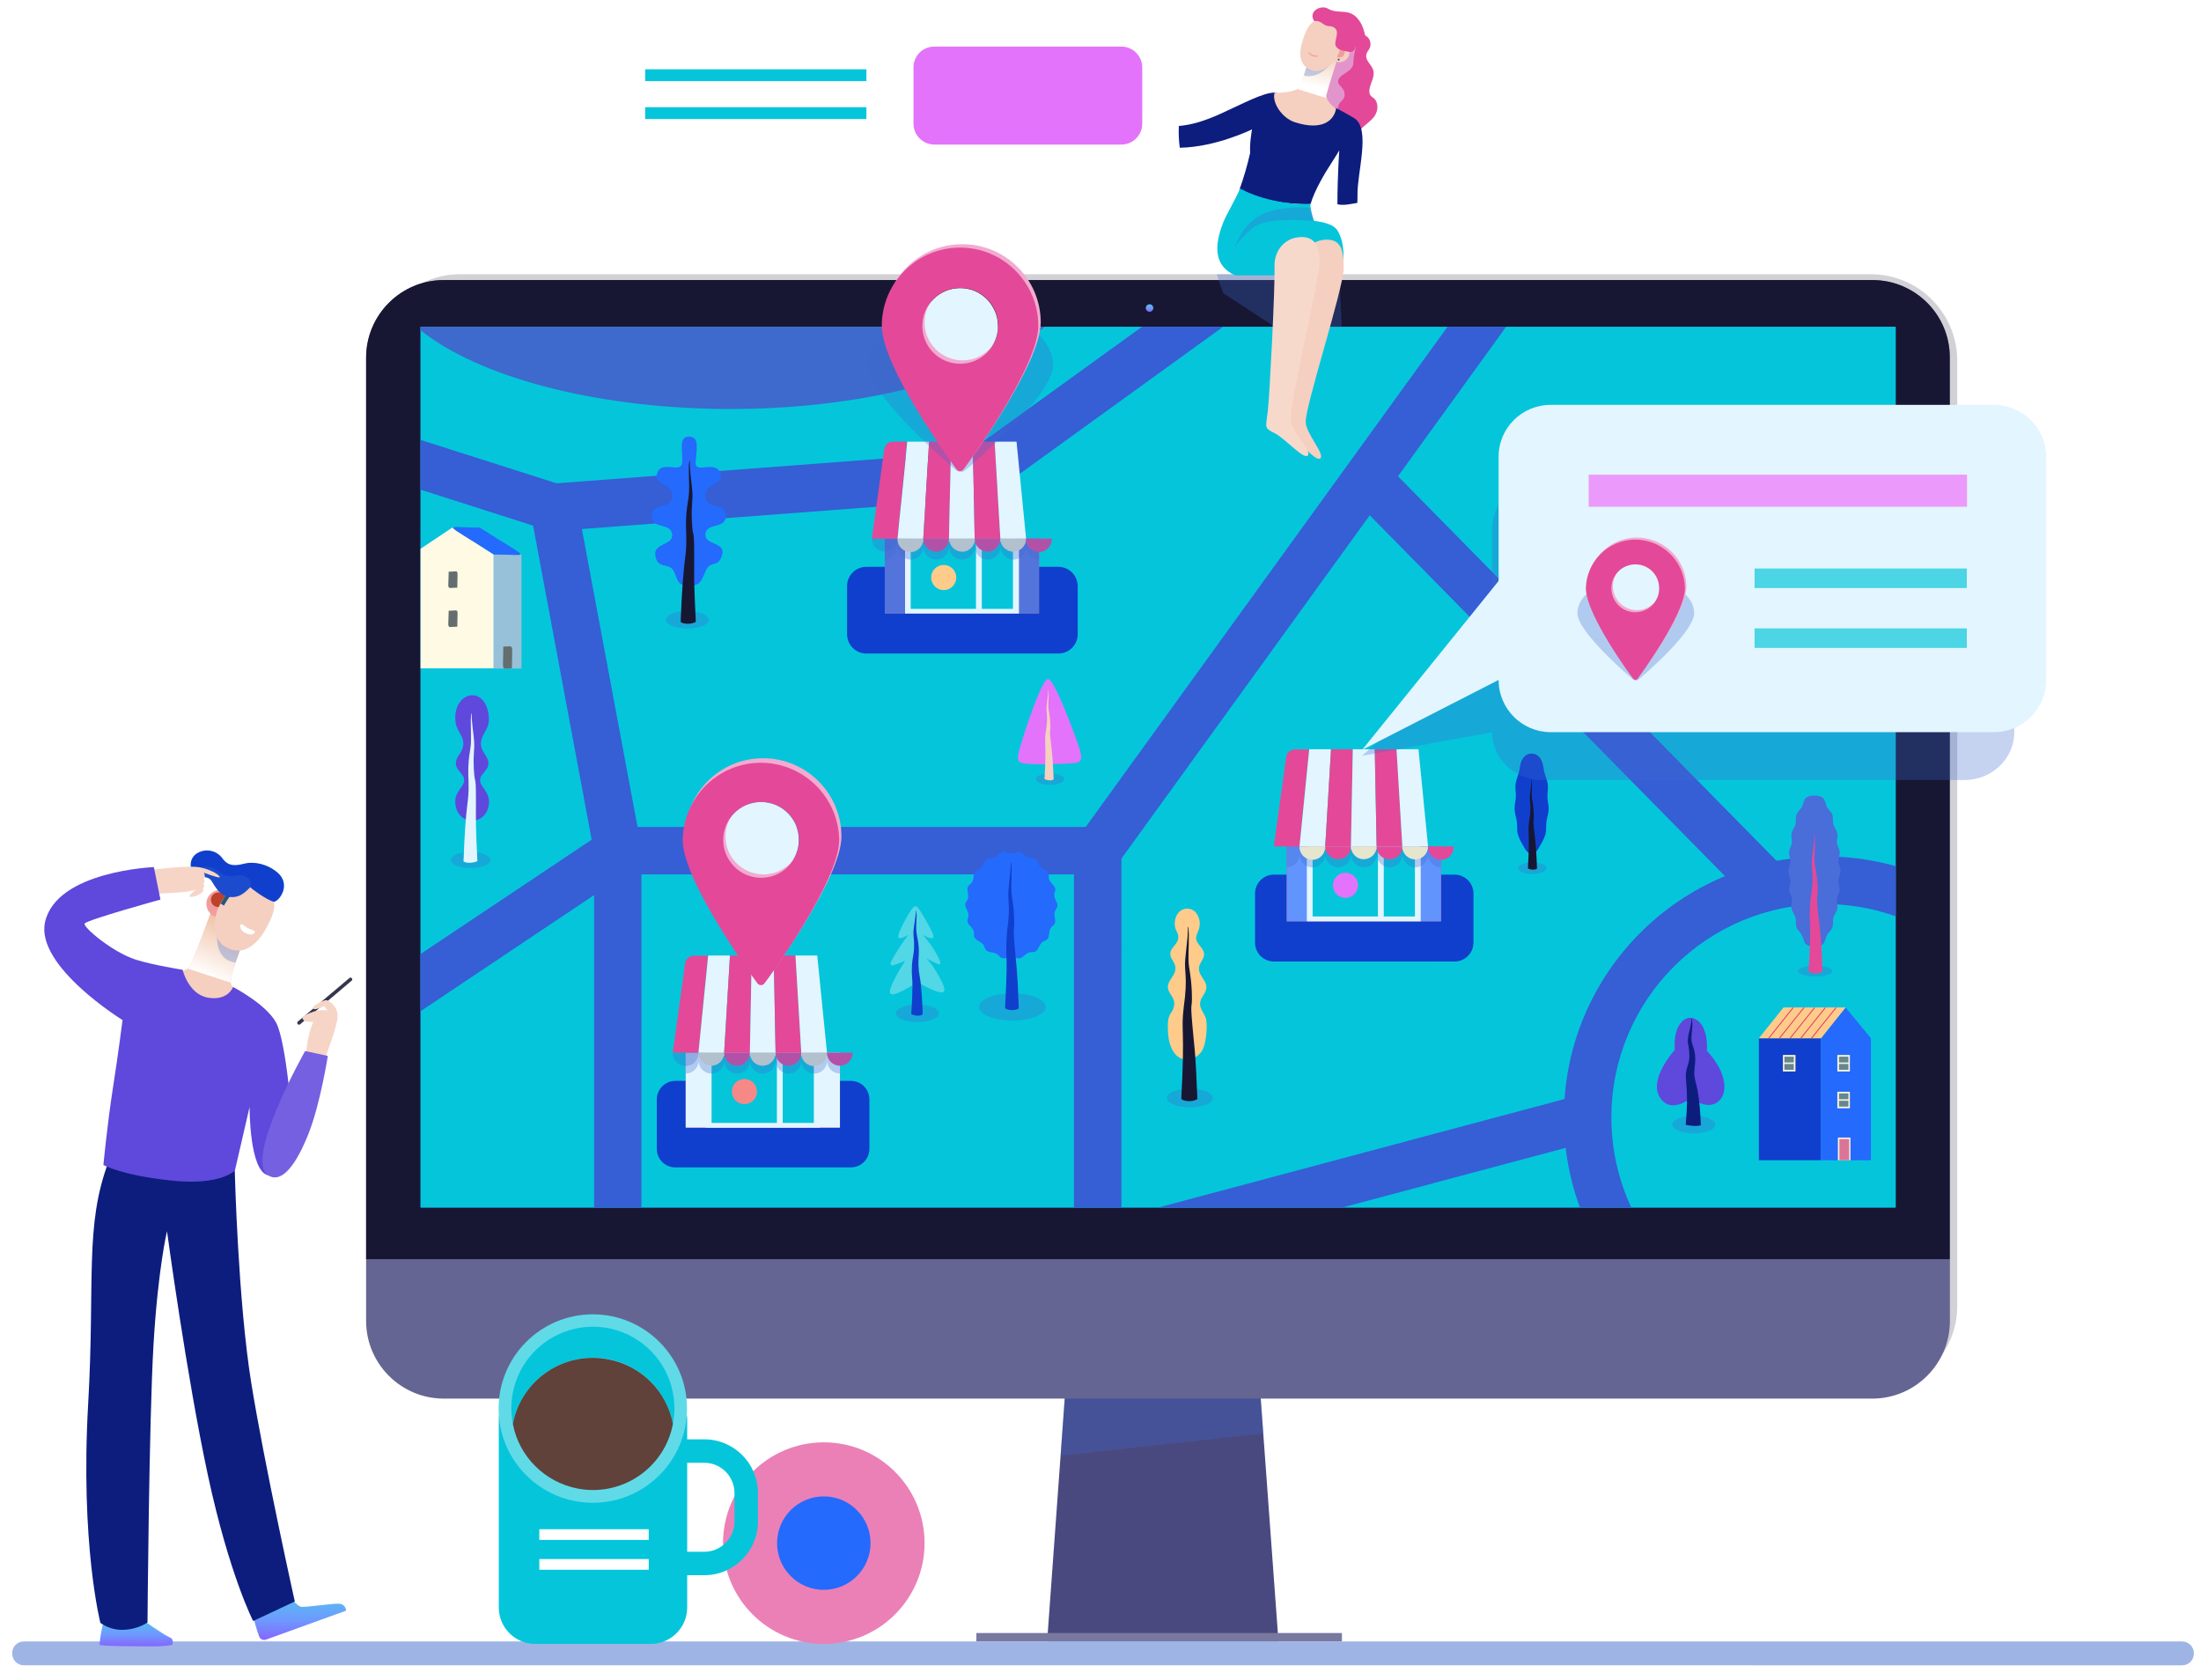 <svg width="262" height="200" version="1.1" id="Layer_1" xmlns="http://www.w3.org/2000/svg" xmlns:xlink="http://www.w3.org/1999/xlink" x="0px" y="0px"
	 viewBox="0 0 1172.9 893.5" style="enable-background:new 0 0 1172.9 893.5;" xml:space="preserve">
<style type="text/css">
	.st0{fill:#E373FA;}
	.st1{filter:url(#Adobe_OpacityMaskFilter);}
	.st2{clip-path:url(#SVGID_3_);}
	.st3{filter:url(#i);}
	.st4{clip-path:url(#SVGID_4_);fill:url(#SVGID_5_);}
	.st5{mask:url(#A_1_);}
	.st6{fill:url(#SVGID_6_);}
	.st7{fill:url(#SVGID_7_);}
	.st8{fill:#494980;}
	.st9{opacity:0.3;fill:#3D6ACC;enable-background:new    ;}
	.st10{fill:#D1D1D6;}
	.st11{fill:#656593;}
	.st12{fill:#171733;}
	.st13{fill:#7878A0;}
	.st14{fill:url(#SVGID_8_);}
	.st15{fill:#9EB4E5;}
	.st16{fill:#365ED5;}
	.st17{clip-path:url(#SVGID_10_);}
	.st18{fill:#05C5DB;}
	.st19{opacity:0.42;}
	.st20{opacity:0.42;fill:#05C5DB;}
	.st21{fill:#3D6ACC;}
	.st22{fill:#103FCD;}
	.st23{fill:#E34998;}
	.st24{fill:#5375DB;}
	.st25{fill:#E3F5FF;}
	.st26{fill:#FFCB8A;}
	.st27{fill:#E6E5CE;}
	.st28{fill:#F68987;}
	.st29{fill:#6194FD;}
	.st30{fill:#F2ABD0;}
	.st31{fill:#246AFC;}
	.st32{fill:#F5CFBF;}
	.st33{fill:#52D7E6;}
	.st34{fill:#5F48DC;}
	.st35{fill:#0D1D7E;}
	.st36{fill:#FFFAE3;}
	.st37{fill:#96C1D9;}
	.st38{fill:#646E6E;}
	.st39{fill:#496DD9;}
	.st40{fill:#F8F2DD;}
	.st41{fill:#65878F;}
	.st42{fill:#DA7597;}
	.st43{fill:#DE3E64;}
	.st44{fill:#EB9AFB;}
	.st45{fill:#4BD5E5;}
	.st46{fill:#EB80B7;}
	.st47{opacity:0.51;fill:#E1DEFF;enable-background:new    ;}
	.st48{fill:url(#SVGID_11_);}
	.st49{fill:#F29D9D;}
	.st50{fill:#1B4E61;}
	.st51{fill:#F7D9CC;}
	.st52{fill:url(#SVGID_12_);}
	.st53{fill:url(#SVGID_13_);}
	.st54{fill:url(#SVGID_14_);}
	.st55{fill:#BD422A;}
	.st56{fill:#FFFFFF;}
	.st57{fill:#F6D5C7;}
	.st58{fill:#35354E;}
	.st59{fill:#7460E1;}
	.st60{fill:#61DAE8;}
	.st61{fill:#60423A;}
	.st62{opacity:0.39;}
	.st63{opacity:0.39;fill:#60423A;}
	.st64{filter:url(#Adobe_OpacityMaskFilter_1_);}
	.st65{clip-path:url(#SVGID_17_);}
	.st66{filter:url(#v);}
	.st67{clip-path:url(#SVGID_18_);fill:url(#SVGID_19_);}
	.st68{mask:url(#M_1_);}
	.st69{opacity:0.28;fill:url(#SVGID_20_);enable-background:new    ;}
</style>
<filter  color-interpolation-filters="sRGB" filterUnits="userSpaceOnUse" height="583.56" id="v" width="285.65" x="516.11" y="338.23">
	<feFlood  flood-color="#fff" result="bg"></feFlood>
	<feBlend  in="SourceGraphic" in2="bg" mode="normal"></feBlend>
</filter>
<filter  color-interpolation-filters="sRGB" filterUnits="userSpaceOnUse" height="672.65" id="i" width="140.95" x="1196.95" y="223.07">
	<feFlood  flood-color="#fff" result="bg"></feFlood>
	<feBlend  in="SourceGraphic" in2="bg" mode="normal"></feBlend>
</filter>
<path class="st0" d="M497.9,23.9h99.7c6.1,0,11.1,5,11.1,11.1V65c0,6.1-5,11.1-11.1,11.1h-99.7c-6.1,0-11.1-5-11.1-11.1V35.1
	C486.7,28.9,491.7,23.9,497.9,23.9z"/>
<defs>
	<filter id="Adobe_OpacityMaskFilter" filterUnits="userSpaceOnUse" x="883.4" y="37.3" width="141" height="672.6">
		<feColorMatrix  type="matrix" values="1 0 0 0 0  0 1 0 0 0  0 0 1 0 0  0 0 0 1 0"/>
	</filter>
</defs>
<mask maskUnits="userSpaceOnUse" x="883.4" y="37.3" width="141" height="672.6" id="A_1_">
	<g class="st1">
		<defs>
			<polygon id="SVGID_1_" points="-312.5,-184.8 -311.5,-184.8 -312.5,-183.8 			"/>
		</defs>
		<defs>
			<polygon id="SVGID_2_" points="-314.5,-186.8 -315.5,-186.8 -314.5,-187.8 			"/>
		</defs>
		<clipPath id="SVGID_3_">
			<use xlink:href="#SVGID_1_"  style="overflow:visible;"/>
		</clipPath>
		<clipPath id="SVGID_4_" class="st2">
			<use xlink:href="#SVGID_2_"  style="overflow:visible;"/>
		</clipPath>
		<g class="st3">
			
				<linearGradient id="SVGID_5_" gradientUnits="userSpaceOnUse" x1="1023.842" y1="565.5" x2="942.332" y2="551.29" gradientTransform="matrix(1 0 0 -1 0 928.387)">
				<stop  offset="0" style="stop-color:#FFFFFF"/>
				<stop  offset="1" style="stop-color:#000000"/>
			</linearGradient>
			<path class="st4" d="M901.8,37.3c-30.4,18.6-25.6,75.1,32.7,191.8c62.5,125.1,76.8,480.5,76.8,480.5l11.9,0.4
				c1.2-47,3.4-179.9-4.3-299.9C1009.6,264.5,965.9,147,901.8,37.3z"/>
		</g>
	</g>
</mask>
<g class="st5">
	
		<linearGradient id="SVGID_6_" gradientUnits="userSpaceOnUse" x1="1023.842" y1="565.5" x2="942.332" y2="551.29" gradientTransform="matrix(1 0 0 -1 0 928.387)">
		<stop  offset="0" style="stop-color:#BCC1E8"/>
		<stop  offset="1" style="stop-color:#BCC1E8"/>
	</linearGradient>
	<path class="st6" d="M901.8,37.3c-30.4,18.6-25.6,75.1,32.7,191.8c62.5,125.1,76.8,480.5,76.8,480.5l11.9,0.4
		c1.2-47,3.4-179.9-4.3-299.9C1009.6,264.5,965.9,147,901.8,37.3z"/>
</g>
<linearGradient id="SVGID_7_" gradientUnits="userSpaceOnUse" x1="-313.548" y1="1114.194" x2="-313.548" y2="1114.194" gradientTransform="matrix(1 0 0 -1 0 928.387)">
	<stop  offset="0" style="stop-color:#BCC1E8"/>
	<stop  offset="1" style="stop-color:#BCC1E8"/>
</linearGradient>
<path class="st7" d="M-313.5-185.8"/>
<polygon class="st8" points="681.3,873.8 558,873.8 568.7,726.1 670.5,726.1 "/>
<polygon class="st9" points="565.2,774.7 673.2,762.9 670.6,727.3 567.8,738.5 "/>
<path class="st10" d="M245.3,145.2h751.6c25.5,0,46.1,20.7,46.1,46.1v503.6c0,25.5-20.7,46.1-46.1,46.1H245.3
	c-25.5,0-46.1-20.7-46.1-46.1V191.3C199.1,165.8,219.8,145.2,245.3,145.2z"/>
<path class="st11" d="M236.5,148.3h761.2c22.8,0,41.4,18.5,41.4,41.4v513.2c0,22.8-18.5,41.4-41.4,41.4H236.5
	c-22.8,0-41.4-18.5-41.4-41.4V189.7C195.2,166.8,213.7,148.3,236.5,148.3z"/>
<path class="st12" d="M997.8,148.3H236.5c-22.8,0-41.4,18.5-41.4,41.3c0,0,0,0,0,0v480.4h843.9V189.6
	C1039.1,166.8,1020.6,148.3,997.8,148.3z"/>
<rect x="520.3" y="869.2" class="st13" width="194.8" height="4.5"/>
<linearGradient id="SVGID_8_" gradientUnits="userSpaceOnUse" x1="612.562" y1="767.193" x2="612.562" y2="763.244" gradientTransform="matrix(1 0 0 -1 0 928.387)">
	<stop  offset="0" style="stop-color:#56BFF0"/>
	<stop  offset="0.56" style="stop-color:#6E98FF"/>
	<stop  offset="1" style="stop-color:#8566FF"/>
</linearGradient>
<path class="st14" d="M614.6,163.2c0,1.1-0.9,2-2,2s-2-0.9-2-2s0.9-2,2-2S614.6,162.1,614.6,163.2z"/>
<path class="st15" d="M12.7,873.7h1150.2c3.4,0,6.2,2.8,6.2,6.2v0.3c0,3.4-2.8,6.2-6.2,6.2H12.7c-3.4,0-6.2-2.8-6.2-6.2v-0.3
	C6.5,876.5,9.2,873.7,12.7,873.7z"/>
<rect x="224.1" y="173.2" class="st16" width="786.1" height="469.3"/>
<g>
	<defs>
		<rect id="SVGID_9_" x="224.1" y="173.2" width="786.1" height="469.3"/>
	</defs>
	<clipPath id="SVGID_10_">
		<use xlink:href="#SVGID_9_"  style="overflow:visible;"/>
	</clipPath>
	<g class="st17">
		<rect x="224.1" y="173.2" class="st18" width="786.1" height="469.3"/>
		<g class="st19">
			<path class="st20" d="M224.1,642.5"/>
			<path class="st20" d="M224.1,642.5"/>
			<path class="st20" d="M224.1,642.5"/>
			<path class="st20" d="M224.1,642.5"/>
			<path class="st20" d="M224.1,642.5"/>
			<path class="st20" d="M224.1,642.5"/>
			<path class="st20" d="M224.1,642.5"/>
			<path class="st20" d="M224.1,642.5"/>
			<path class="st20" d="M224.1,642.5"/>
			<path class="st20" d="M224.1,642.5"/>
			<path class="st20" d="M224.1,642.5"/>
			<path class="st20" d="M224.1,642.5"/>
			<path class="st20" d="M224.1,642.5"/>
			<path class="st20" d="M224.1,642.5"/>
			<path class="st20" d="M224.1,642.5"/>
			<path class="st20" d="M224.1,642.5"/>
			<path class="st20" d="M1004.2,343c-2.9,2.9,1.5,7.3,4.4,4.4S1007.1,340.2,1004.2,343z M990.5,377.5c4.4-4.4-2.3-10.8-6.6-6.6
				S986.2,381.8,990.5,377.5z M224.1,642.5"/>
			<path class="st20" d="M958.1,317.8c2.6-2.7-0.3-5.4-2.7-5.3c0.1-0.1,0.1-0.3,0.1-0.4c0-0.8-0.3-1.6-0.9-2.2
				c-1.2-1.2-3.2-1.2-4.4,0c-0.4,0.4-0.7,0.9-0.8,1.4c0-0.4,0.1-0.7-0.1-0.8c-2.2-2.2-5.6-1-5.6-0.7c-1.7-1.6-5.3-0.9-5.3,2.2
				c-0.1,0.8,0.3,1.6,1,2.1c-0.8-0.4-1.7-0.4-2.6-0.2l0,0c3-6.8-8.9-9.3-8.9-1.9c0,2.6,2.1,4.6,4.6,4.6c0,0,0,0,0,0
				c1.6,0,2-0.4,2.3-0.8c-0.1,0.3-0.1,0.6-0.1,0.9c0,4.1,6.2,4.1,6.2,0c0-0.8-0.3-1.6-0.8-2.1c0.4,0.3,0.9,0.5,1.3,0.5
				c0.7,2.4,3.3,3.8,5.7,3.1c0.2-0.1,0.3-0.1,0.5-0.2l0,0c-2.8,3,1.6,7.1,4.4,4.3c2.5-2.5-0.4-6-3.1-5.2c0.8-0.7,1.2-1.6,1.4-2.6
				c-0.1-0.1-0.2-0.2-0.3-0.3c0.6,0.6,1.4,0.9,2.2,0.9c0.3,0,0.4-0.1,0.5-0.2v0.1c-0.2,1.7,0.9,3.3,2.6,3.5
				C956.5,318.8,957.5,318.5,958.1,317.8z M935.7,314.9c0.2-0.3,0.4-0.5,0.7-0.6C936.1,314.5,935.9,314.7,935.7,314.9z M936.8,314.1
				c-0.1,0.1-0.3,0.1-0.4,0.2C936.5,314.2,936.7,314.1,936.8,314.1z M942.9,314.9c0.4-0.2,0.7-0.4,1-0.7
				C943.7,314.5,943.3,314.8,942.9,314.9z M943.9,314.1c0.1-0.1,0.1-0.1,0.2-0.2L943.9,314.1z M944.2,313.7l0.1-0.1L944.2,313.7z
				 M944.5,313.3L944.5,313.3L944.5,313.3z M944.6,312.9v-0.1V312.9z M944.7,312.5c0-0.1,0-0.2,0-0.4
				C944.7,312.3,944.7,312.4,944.7,312.5L944.7,312.5z M944.7,312.1c0-0.2,0-0.4-0.1-0.6C944.7,311.7,944.7,311.9,944.7,312.1
				L944.7,312.1z M944.5,311.1c0,0.1,0,0.1,0.1,0.2C944.6,311.2,944.5,311.2,944.5,311.1L944.5,311.1z M949.6,313.4
				c0.2,0.4,0.4,0.7,0.7,1C950,314,949.8,313.7,949.6,313.4L949.6,313.4z M224.1,642.5 M224.1,642.5 M224.1,642.5 M224.1,642.5
				 M224.1,642.5 M224.1,642.5 M224.1,642.5 M224.1,642.5 M224.1,642.5 M224.1,642.5 M224.1,642.5"/>
			<path class="st20" d="M997.4,543.2c-3.4-3.3-8.4,1.8-5.1,5.1S1000.7,546.6,997.4,543.2z M984.7,510.8c-3.4,3.4,1.8,8.5,5.1,5.1
				S988,507.5,984.7,510.8z M224.1,642.5 M224.1,642.5"/>
			<path class="st18" d="M950.3,476.9c-0.3,0.3-0.5,0.6-0.7,0.9c-1.5-1.7-3.9-2.1-5.9-1c-1.7-1.5-5.2-0.8-5.2,2.2
				c0,0.6,0.2,1.3,0.6,1.8c-1.4-0.4-2.9,0.2-3.7,1.4c0.3-0.7,0.9-1.2,1.6-1.3c3-6.8-8.9-9.3-8.9-1.9c0,2.6,2.1,4.6,4.6,4.6
				c0,0,0,0,0,0c1.5,0,2-0.3,2.3-0.8c-0.4,1.1-0.1,2.3,0.8,3c1.2,1.2,3.2,1.1,4.4-0.1c1-1.1,1.1-2.7,0.3-3.9l0,0
				c0.7,0.2,1.5,0.2,2.2,0c-0.3,0.1-0.7,0.2-1.1,0.2c0.7,2.4,3.3,3.8,5.7,3.1c0.2-0.1,0.4-0.1,0.6-0.2l-0.1,0.1
				c-2.8,3,1.6,7.1,4.4,4.3c2.5-2.5-0.4-6-3.1-5.2c0.8-0.7,1.3-1.6,1.4-2.7c0.5,0.4,1.2,0.6,1.8,0.6c0.3,0,0.4,0,0.5-0.2v0.1
				c-0.2,1.7,0.9,3.3,2.6,3.5c1,0.1,1.9-0.2,2.6-0.9c2.6-2.7-0.3-5.4-2.7-5.3c0.1-0.1,0.1-0.3,0.1-0.4c0-1.7-1.4-3.1-3.1-3.1
				C951.7,476,950.9,476.3,950.3,476.9z M944.7,479c0-0.2,0-0.4-0.1-0.5C944.7,478.7,944.7,478.9,944.7,479z M944.7,479.2
				c0,0.1,0,0.2,0,0.3C944.7,479.5,944.7,479.3,944.7,479.2L944.7,479.2z M942.9,481.9l0.2-0.1L942.9,481.9z M949.6,480.3
				c0,0.1,0.1,0.2,0.1,0.3C949.7,480.5,949.7,480.4,949.6,480.3L949.6,480.3z M949.5,479.9c0,0.1,0.1,0.2,0.1,0.3
				C949.5,480.1,949.5,480,949.5,479.9L949.5,479.9z M950.3,481.2L950.3,481.2z M949.9,480.8l0.1,0.2L949.9,480.8z"/>
			<path class="st20" d="M934.9,471c0,4.1,6.2,4.1,6.2,0S934.9,466.9,934.9,471z M912.6,481c-2.9,2.8,1.4,7.3,4.4,4.4
				S915.5,478.2,912.6,481z M921.6,490.6c2.9-2.9-1.5-7.2-4.4-4.4S918.7,493.4,921.6,490.6z M934.3,501.2c0,4.1,6.2,4.1,6.2,0
				S934.3,497.1,934.3,501.2z M933.7,511.6c0,4.1,6.2,4.1,6.2,0S933.7,507.5,933.7,511.6z M224.1,642.5 M224.1,642.5 M224.1,642.5
				 M224.1,642.5 M224.1,642.5 M224.1,642.5 M224.1,642.5 M224.1,642.5 M224.1,642.5 M224.1,642.5 M224.1,642.5 M224.1,642.5
				 M224.1,642.5 M224.1,642.5 M224.1,642.5 M224.1,642.5 M224.1,642.5 M224.1,642.5 M224.1,642.5 M224.1,642.5 M224.1,642.5
				 M224.1,642.5 M224.1,642.5 M224.1,642.5 M224.1,642.5 M224.1,642.5"/>
			<path class="st20" d="M767.3,334.2c0,4.1,6.2,4.1,6.2,0S767.3,330.1,767.3,334.2z M772.9,344.6c0-4-6.2-4-6.2,0
				S772.9,348.7,772.9,344.6z M224.1,642.5 M224.1,642.5 M224.1,642.5 M224.1,642.5 M224.1,642.5 M224.1,642.5 M224.1,642.5
				 M224.1,642.5 M224.1,642.5 M224.1,642.5 M224.1,642.5 M224.1,642.5 M224.1,642.5"/>
			<path class="st20" d="M791.2,484.8c2.6-2.7-0.3-5.4-2.7-5.3c0.1-0.1,0.1-0.3,0.1-0.4c0-0.8-0.3-1.6-0.9-2.2
				c-1.2-1.2-3.2-1.2-4.4,0c-0.4,0.4-0.7,0.9-0.8,1.4c0-0.4,0.1-0.7-0.1-0.8c-2.2-2.2-5.6-1-5.6-0.7c-1.7-1.6-5.3-0.8-5.3,2.2
				c-0.1,0.8,0.3,1.6,1,2c-0.8-0.4-1.7-0.4-2.6-0.2l0,0c3-6.8-8.9-9.3-8.9-1.9c0,2.6,2.1,4.6,4.6,4.6c0,0,0,0,0,0
				c1.6,0,2.1-0.3,2.3-0.8c-0.1,0.3-0.1,0.6-0.1,0.9c0,4.1,6.2,4.1,6.2,0c0-0.8-0.3-1.5-0.8-2.1c0.4,0.3,0.9,0.5,1.3,0.5
				c0.7,2.4,3.3,3.8,5.7,3.1c0.2-0.1,0.3-0.1,0.5-0.2l0,0c-2.8,3,1.6,7.1,4.4,4.3c2.5-2.5-0.4-6-3.1-5.2c0.8-0.7,1.2-1.6,1.4-2.7
				c-0.1-0.1-0.2-0.2-0.3-0.3c0.6,0.6,1.4,0.9,2.2,0.9c0.3,0,0.4,0,0.5-0.2v0.1c-0.3,1.7,0.9,3.3,2.6,3.5
				C789.5,485.8,790.5,485.5,791.2,484.8z M768.7,481.9c0.2-0.3,0.4-0.5,0.7-0.6C769.1,481.4,768.9,481.6,768.7,481.9z M769.8,481.1
				c-0.1,0.1-0.3,0.1-0.4,0.2C769.6,481.2,769.7,481.1,769.8,481.1z M776,481.9c0.3-0.2,0.6-0.4,0.9-0.7
				C776.7,481.5,776.4,481.7,776,481.9z M777,481.1c0.1-0.1,0.1-0.1,0.2-0.2C777.1,481,777.1,481,777,481.1L777,481.1z M777.3,480.7
				l0.1-0.1L777.3,480.7z M777.5,480.3L777.5,480.3L777.5,480.3z M777.7,479.9v-0.1V479.9z M777.7,479.5c0-0.1,0-0.2,0-0.3
				C777.7,479.3,777.7,479.4,777.7,479.5L777.7,479.5z M777.7,479.1c0-0.2,0-0.4-0.1-0.6C777.7,478.7,777.7,478.9,777.7,479.1
				L777.7,479.1z M777.6,478l0.1,0.2L777.6,478z M782.6,480.3c0.2,0.4,0.4,0.7,0.7,1C783,481,782.8,480.7,782.6,480.3L782.6,480.3z
				 M224.1,642.5"/>
			<path class="st20" d="M773.5,501.2c0-4.1-6.2-4-6.2,0S773.5,505.2,773.5,501.2z M766.8,511.6c0,4.1,6.2,4.1,6.2,0
				S766.8,507.5,766.8,511.6z M224.1,642.5 M224.1,642.5 M224.1,642.5 M224.1,642.5 M224.1,642.5 M224.1,642.5 M224.1,642.5
				 M224.1,642.5 M224.1,642.5 M224.1,642.5 M224.1,642.5 M224.1,642.5 M224.1,642.5 M224.1,642.5 M224.1,642.5 M224.1,642.5
				 M224.1,642.5 M224.1,642.5 M224.1,642.5 M224.1,642.5 M224.1,642.5 M224.1,642.5 M224.1,642.5 M224.1,642.5 M224.1,642.5
				 M224.1,642.5 M224.1,642.5"/>
			<path class="st20" d="M600.4,334.2c0,4.1,6.2,4.1,6.2,0S600.4,330.1,600.4,334.2z M606,344.6c0-4-6.2-4-6.2,0
				S606,348.7,606,344.6z M224.1,642.5 M224.1,642.5 M224.1,642.5 M224.1,642.5 M224.1,642.5 M224.1,642.5 M224.1,642.5
				 M224.1,642.5 M224.1,642.5 M224.1,642.5 M224.1,642.5 M224.1,642.5 M224.1,642.5 M224.1,642.5"/>
			<path class="st20" d="M624.2,484.8c2.6-2.7-0.3-5.4-2.7-5.3c0.1-0.1,0.1-0.3,0.1-0.4c0-0.8-0.3-1.6-0.9-2.2
				c-1.2-1.2-3.2-1.2-4.4,0c-0.4,0.4-0.7,0.9-0.8,1.4c0-0.4,0.1-0.7-0.1-0.8c-2.2-2.2-5.6-1-5.6-0.7c-1.7-1.6-5.3-0.8-5.3,2.2
				c-0.1,0.8,0.3,1.6,1,2.1c-0.8-0.4-1.7-0.5-2.6-0.2l0,0c3-6.8-8.9-9.3-8.9-1.9c0,2.6,2.1,4.6,4.6,4.6c0,0,0,0,0,0
				c1.6,0,2-0.3,2.3-0.8c-0.1,0.3-0.1,0.6-0.1,0.9c0,4.1,6.2,4.1,6.2,0c0-0.8-0.3-1.5-0.8-2.1c0.4,0.3,0.9,0.5,1.3,0.5
				c0.7,2.4,3.3,3.8,5.7,3.1c0.2-0.1,0.3-0.1,0.5-0.2l0,0c-2.8,3,1.6,7.1,4.4,4.3c2.5-2.5-0.4-6-3.1-5.2c0.8-0.7,1.2-1.6,1.4-2.6
				c-0.1-0.1-0.2-0.2-0.3-0.3c0.6,0.6,1.4,0.9,2.2,0.9c0.3,0,0.4,0,0.5-0.2v0.1c-0.3,1.7,0.9,3.3,2.6,3.5
				C622.5,485.8,623.5,485.5,624.2,484.8z M601.7,481.9c0.2-0.3,0.4-0.5,0.7-0.6C602.2,481.4,601.9,481.6,601.7,481.9z M602.9,481.1
				c-0.1,0-0.3,0.1-0.4,0.2C602.6,481.2,602.7,481.1,602.9,481.1L602.9,481.1z M609.1,481.9c0.3-0.2,0.6-0.4,0.9-0.7
				C609.7,481.5,609.4,481.7,609.1,481.9L609.1,481.9z M610.1,481.1c0.1-0.1,0.1-0.1,0.2-0.2C610.2,481,610.1,481,610.1,481.1
				L610.1,481.1z M610.4,480.7l0.1-0.1L610.4,480.7z M610.6,480.3L610.6,480.3L610.6,480.3z M610.7,479.9v-0.1V479.9z M610.8,479.5
				c0-0.1,0-0.2,0-0.3C610.8,479.3,610.8,479.4,610.8,479.5L610.8,479.5z M610.8,479.1c0-0.2,0-0.4-0.1-0.6
				C610.8,478.7,610.8,478.9,610.8,479.1L610.8,479.1z M610.6,478c0,0.1,0,0.1,0.1,0.2L610.6,478z M615.7,480.3
				c0.2,0.4,0.4,0.7,0.7,1C616,481,615.8,480.7,615.7,480.3L615.7,480.3z M224.1,642.5"/>
			<path class="st20" d="M606.6,501.2c0-4.1-6.2-4-6.2,0S606.6,505.2,606.6,501.2z M599.8,511.6c0,4.1,6.2,4.1,6.2,0
				S599.8,507.5,599.8,511.6z M224.1,642.5 M224.1,642.5 M224.1,642.5 M224.1,642.5 M224.1,642.5 M224.1,642.5 M224.1,642.5
				 M224.1,642.5 M224.1,642.5 M224.1,642.5 M224.1,642.5 M224.1,642.5 M224.1,642.5 M224.1,642.5 M224.1,642.5 M224.1,642.5
				 M224.1,642.5 M224.1,642.5 M224.1,642.5 M224.1,642.5 M224.1,642.5 M224.1,642.5 M224.1,642.5 M224.1,642.5 M224.1,642.5
				 M224.1,642.5 M224.1,642.5 M224.1,642.5"/>
			<path class="st20" d="M433.4,334.2c0,4.1,6.2,4.1,6.2,0S433.4,330.1,433.4,334.2z M439,344.6c0-4-6.2-4-6.2,0
				S439,348.7,439,344.6z M224.1,642.5 M224.1,642.5 M224.1,642.5 M224.1,642.5 M224.1,642.5 M224.1,642.5 M224.1,642.5
				 M224.1,642.5 M224.1,642.5 M224.1,642.5 M224.1,642.5 M224.1,642.5 M224.1,642.5 M224.1,642.5"/>
			<path class="st20" d="M457.2,484.8c2.6-2.7-0.3-5.4-2.7-5.3c0.1-0.1,0.1-0.3,0.1-0.4c0-0.8-0.3-1.6-0.9-2.2
				c-1.2-1.2-3.2-1.2-4.4,0c-0.4,0.4-0.7,0.9-0.8,1.4c0-0.4,0.1-0.7-0.1-0.8c-2.2-2.2-5.6-1-5.6-0.7c-1.7-1.6-5.3-0.8-5.3,2.2
				c-0.1,0.8,0.3,1.6,1,2c-0.8-0.4-1.7-0.4-2.6-0.2l0,0c3-6.8-8.9-9.3-8.9-1.9c0,2.6,2.1,4.6,4.6,4.6c0,0,0,0,0,0
				c1.6,0,2-0.3,2.3-0.8c-0.1,0.3-0.1,0.6-0.1,0.9c0,4.1,6.2,4.1,6.2,0c0-0.8-0.3-1.5-0.8-2.1c0.4,0.3,0.9,0.5,1.3,0.5
				c0.7,2.4,3.3,3.8,5.7,3.1c0.2-0.1,0.3-0.1,0.5-0.2l0,0c-2.8,3,1.6,7.1,4.4,4.3c2.5-2.5-0.4-6-3.1-5.2c0.8-0.7,1.2-1.6,1.4-2.6
				c-0.1-0.1-0.2-0.2-0.4-0.3c0.6,0.6,1.4,0.9,2.2,0.9c0.3,0,0.4,0,0.5-0.2v0.1c-0.3,1.7,0.9,3.3,2.6,3.5
				C455.5,485.8,456.5,485.5,457.2,484.8z M434.7,481.9c0.2-0.3,0.4-0.5,0.7-0.6C435.2,481.4,434.9,481.6,434.7,481.9L434.7,481.9z
				 M435.9,481.1c-0.1,0.1-0.3,0.1-0.4,0.2C435.6,481.2,435.8,481.1,435.9,481.1L435.9,481.1z M442.1,481.9c0.3-0.2,0.6-0.4,0.9-0.7
				C442.7,481.5,442.4,481.7,442.1,481.9L442.1,481.9z M443.1,481.1c0.1-0.1,0.1-0.1,0.2-0.2C443.2,481,443.1,481,443.1,481.1
				L443.1,481.1z M443.4,480.7l0.1-0.1L443.4,480.7z M443.6,480.3L443.6,480.3L443.6,480.3z M443.7,479.9v-0.1V479.9z M443.8,479.5
				c0-0.1,0-0.2,0-0.3C443.8,479.3,443.8,479.4,443.8,479.5L443.8,479.5z M443.8,479.1c0-0.2,0-0.4-0.1-0.6
				C443.8,478.7,443.8,478.9,443.8,479.1L443.8,479.1z M443.6,478l0.1,0.2L443.6,478z M448.7,480.3c0.2,0.4,0.4,0.7,0.7,1
				C449.1,481,448.8,480.7,448.7,480.3L448.7,480.3z M224.1,642.5"/>
			<path class="st20" d="M439.6,501.2c0-4.1-6.2-4-6.2,0S439.6,505.2,439.6,501.2z M432.8,511.6c0,4.1,6.2,4.1,6.2,0
				S432.8,507.5,432.8,511.6z M224.1,642.5 M224.1,642.5 M224.1,642.5 M224.1,642.5 M224.1,642.5 M224.1,642.5 M224.1,642.5
				 M224.1,642.5 M224.1,642.5 M224.1,642.5 M224.1,642.5 M224.1,642.5 M224.1,642.5 M224.1,642.5 M224.1,642.5 M224.1,642.5
				 M224.1,642.5 M224.1,642.5 M224.1,642.5 M224.1,642.5 M224.1,642.5 M224.1,642.5 M224.1,642.5 M224.1,642.5 M224.1,642.5
				 M224.1,642.5 M224.1,642.5 M224.1,642.5 M224.1,642.5 M224.1,642.5 M224.1,642.5 M224.1,642.5 M224.1,642.5 M224.1,642.5
				 M224.1,642.5 M224.1,642.5 M224.1,642.5"/>
			<path class="st18" d="M406.2,487.1c0,0.1,0,0.2-0.1,0.3c0,0,0,0,0-0.1c0,0.2,0,0.3,0,0.5c0-0.1,0-0.2,0-0.3c0,0.2,0,0.4,0,0.6
				c0,0,0,0.1,0,0.1l0,0c0,0.3,0.1,0.7,0.1,0.5l0,0c0-0.6,0-1.3,0-1.9C406.3,486.9,406.2,487.1,406.2,487.1L406.2,487.1z"/>
			<path class="st20" d="M224.1,642.5"/>
			<path class="st20" d="M224.1,642.5"/>
			<path class="st20" d="M224.1,642.5"/>
			<path class="st20" d="M224.1,642.5"/>
			<path class="st20" d="M224.1,642.5"/>
			<path class="st20" d="M224.1,642.5"/>
			<path class="st20" d="M224.1,642.5"/>
			<path class="st20" d="M224.1,642.5"/>
			<path class="st20" d="M224.1,642.5"/>
			<path class="st20" d="M290.3,484.8c2.6-2.7-0.3-5.4-2.7-5.3c0.1-0.1,0.1-0.3,0.1-0.4c0-0.8-0.3-1.6-0.9-2.2
				c-1.2-1.2-3.2-1.2-4.4,0c-0.4,0.4-0.7,0.9-0.8,1.4c0-0.4,0.1-0.7-0.1-0.8c-2.2-2.2-5.6-1-5.6-0.7c-1.7-1.6-5.3-0.8-5.3,2.2
				c-0.1,0.8,0.3,1.6,1,2c-0.8-0.4-1.7-0.4-2.6-0.2l0,0c3-6.8-8.9-9.3-8.9-1.9c0,2.6,2.1,4.6,4.6,4.6c0,0,0,0,0,0
				c1.6,0,2-0.3,2.3-0.8c-0.1,0.3-0.1,0.6-0.1,0.9c0,4.1,6.2,4.1,6.2,0c0-0.8-0.3-1.5-0.8-2.1c0.4,0.3,0.9,0.5,1.3,0.5
				c0.7,2.4,3.3,3.8,5.7,3.1c0.2-0.1,0.3-0.1,0.5-0.2l0,0c-2.8,3,1.6,7.1,4.4,4.3c2.5-2.5-0.4-6-3.1-5.2c0.8-0.7,1.2-1.6,1.4-2.7
				c-0.1-0.1-0.2-0.2-0.4-0.3c0.6,0.6,1.4,0.9,2.2,0.9c0.3,0,0.4,0,0.5-0.2v0.1c-0.2,1.7,0.9,3.3,2.6,3.5
				C288.6,485.8,289.6,485.5,290.3,484.8z M267.8,481.9c0.2-0.3,0.4-0.5,0.7-0.6C268.2,481.4,268,481.6,267.8,481.9z M268.9,481.1
				c-0.1,0.1-0.3,0.1-0.4,0.2C268.6,481.2,268.8,481.1,268.9,481.1z M275.1,481.9c0.3-0.2,0.6-0.4,0.9-0.7
				C275.8,481.5,275.5,481.7,275.1,481.9z M276.1,481.1l0.1-0.2L276.1,481.1z M276.4,480.7C276.4,480.7,276.4,480.6,276.4,480.7
				C276.4,480.6,276.4,480.7,276.4,480.7L276.4,480.7z M276.6,480.3L276.6,480.3L276.6,480.3z M276.7,479.9v-0.1V479.9z
				 M276.8,479.5c0-0.1,0-0.2,0-0.3C276.8,479.3,276.8,479.4,276.8,479.5L276.8,479.5z M276.8,479.1c0-0.2,0-0.4-0.1-0.6
				C276.8,478.7,276.8,478.9,276.8,479.1z M276.6,478c0,0.1,0,0.1,0.1,0.2L276.6,478z M281.7,480.3c0.2,0.4,0.4,0.7,0.7,1
				C282.1,481,281.9,480.7,281.7,480.3z M224.1,642.5"/>
			<path class="st20" d="M266.5,501.2c0,4.1,6.2,4.1,6.2,0S266.5,497.1,266.5,501.2z M266.8,509.4c-2.8,2.8,1.4,7.2,4.4,4.4
				S269.6,506.6,266.8,509.4z M224.1,642.5 M224.1,642.5 M224.1,642.5 M224.1,642.5 M224.1,642.5 M224.1,642.5 M224.1,642.5
				 M224.1,642.5 M224.1,642.5 M224.1,642.5 M224.1,642.5 M224.1,642.5 M224.1,642.5 M224.1,642.5 M224.1,642.5"/>
		</g>
		<ellipse class="st21" cx="389.3" cy="138.2" rx="186.9" ry="78.8"/>
		<polygon class="st16" points="293.6,282.2 178.5,245.4 186.2,221.4 296.6,256.6 516.1,240 687.6,116.1 702.4,136.6 525.2,264.7 		
			"/>
		<polygon class="st16" points="196,556.7 181.9,535.6 315.3,446.5 282.7,271.7 307.5,267.1 343.2,458.2 		"/>
		<path class="st16" d="M597.6,759.7h-281v-320h281V759.7z M341.8,734.4h230.5V465H341.8V734.4z"/>
		
			<rect x="505.6" y="284.3" transform="matrix(0.586 -0.81 0.81 0.586 48.091 688.049)" class="st16" width="383.6" height="25.3"/>
		
			<rect x="823.4" y="210.2" transform="matrix(0.713 -0.702 0.702 0.713 -15.206 691.145)" class="st16" width="25.3" height="307.9"/>
		<path class="st16" d="M972.4,733.4c-76.8,0-139-62.2-139-139c0-76.8,62.2-139,139-139s139,62.2,139,139
			c0,36.9-14.6,72.2-40.7,98.3C1044.6,718.9,1009.2,733.5,972.4,733.4z M972.4,480.8c-62.8,0-113.7,50.9-113.7,113.7
			s50.9,113.7,113.7,113.7c62.8,0,113.7-50.9,113.7-113.7v0C1086,531.7,1035.1,480.9,972.4,480.8z"/>
		
			<rect x="580.4" y="616.7" transform="matrix(0.966 -0.258 0.258 0.966 -138.212 206.034)" class="st16" width="270.3" height="25.3"/>
		<path class="st22" d="M461.7,301.1H564c5.7,0,10.3,4.6,10.3,10.4v25.5c0,5.7-4.6,10.3-10.3,10.3H461.7c-5.7,0-10.3-4.6-10.3-10.3
			v-25.5C451.3,305.7,456,301.1,461.7,301.1z"/>
		<rect x="471.5" y="286.1" class="st23" width="82.2" height="39.9"/>
		<rect x="471.5" y="286.1" class="st24" width="82.2" height="39.9"/>
		<rect x="482.3" y="286.1" class="st25" width="60.7" height="39.9"/>
		<rect x="523.2" y="287.6" class="st18" width="16.6" height="35.9"/>
		<rect x="485.3" y="287.6" class="st18" width="34.8" height="35.9"/>
		<path class="st9" d="M471.5,286.1v11.1c3.5,0,6.4-2.6,6.8-6h0.1c0.4,3.8,3.8,6.4,7.6,6c3.2-0.4,5.6-2.9,6-6h0.1
			c0.5,3.8,3.9,6.4,7.6,6c3.1-0.4,5.6-2.8,6-6h0.1c0.5,3.8,3.9,6.4,7.6,6c3.1-0.4,5.6-2.8,6-6h0.1c0.5,3.8,3.9,6.4,7.6,6
			c3.1-0.4,5.6-2.8,6-6h0.1c0.5,3.8,3.9,6.4,7.6,6c3.1-0.4,5.6-2.8,6-6h0.1c0.4,3.5,3.3,6.1,6.8,6v-11.1L471.5,286.1z"/>
		<circle class="st26" cx="502.9" cy="306.8" r="6.7"/>
		<path class="st23" d="M478.3,286.1h-13.7l6.6-47.6c0.3-2.4,2.3-4.1,4.7-4.1h7.4L478.3,286.1z"/>
		<polygon class="st25" points="492,286.1 478.3,286.1 483.5,234.4 495.1,234.4 		"/>
		<polygon class="st23" points="505.7,286.1 492,286.1 495.1,234.4 506.8,234.4 		"/>
		<polygon class="st25" points="519.4,286.1 505.7,286.1 506.8,234.4 518.4,234.4 		"/>
		<polygon class="st23" points="533.1,286.1 519.4,286.1 518.4,234.4 530,234.4 		"/>
		<polygon class="st25" points="546.8,286.1 533.1,286.1 530,234.4 541.7,234.4 		"/>
		<path class="st25" d="M224.1,642.5"/>
		<path class="st27" d="M492,286.1c0.1,3.8-2.8,7-6.6,7.1s-7-2.8-7.1-6.6c0-0.2,0-0.3,0-0.5H492z"/>
		<path class="st23" d="M505.7,286.1c0,3.8-3.1,6.9-6.8,6.9c-3.8,0-6.9-3.1-6.9-6.9H505.7z"/>
		<path class="st27" d="M519.5,286.1c0,3.8-3.1,6.9-6.8,6.9c-3.8,0-6.9-3.1-6.9-6.9H519.5z"/>
		<path class="st23" d="M533.1,286.1c0,3.8-3.1,6.9-6.8,6.9c-3.8,0-6.9-3.1-6.9-6.9H533.1z"/>
		<path class="st27" d="M546.8,286.1c0,3.8-3.1,6.9-6.8,6.9c-3.8,0-6.9-3.1-6.9-6.9H546.8z"/>
		<path class="st23" d="M560.5,286.1c0.1,3.8-2.8,7-6.6,7.1s-7-2.8-7.1-6.6c0-0.2,0-0.3,0-0.5H560.5z"/>
		<path class="st9" d="M478.3,286.1c0,3.8-3.1,6.9-6.8,6.9c-3.8,0-6.9-3.1-6.9-6.9H478.3z M478.3,286.1c-0.1,3.8,2.8,7,6.6,7.1
			s7-2.8,7.1-6.6c0-0.2,0-0.3,0-0.5H478.3z M492,286.1c0,3.8,3.1,6.9,6.9,6.9c3.8,0,6.8-3.1,6.8-6.9H492z M505.7,286.1
			c0,3.8,3.1,6.9,6.8,6.9c3.8,0,6.9-3.1,6.9-6.9H505.7z M519.4,286.1c0,3.8,3.1,6.9,6.9,6.9c3.8,0,6.8-3.1,6.8-6.9H519.4z
			 M533.1,286.1c0,3.8,3.1,6.9,6.8,6.9c3.8,0,6.9-3.1,6.9-6.9H533.1z M546.8,286.1c-0.1,3.8,2.8,7,6.6,7.1s7-2.8,7.1-6.6
			c0-0.2,0-0.3,0-0.5H546.8z"/>
		<path class="st22" d="M359.9,575h93.5c5.5,0,9.9,4.4,9.9,9.9v26.3c0,5.5-4.4,9.9-9.9,9.9h-93.5c-5.5,0-9.9-4.4-9.9-9.9v-26.3
			C350,579.4,354.5,575,359.9,575z"/>
		<rect x="365.4" y="560" class="st23" width="82.2" height="39.9"/>
		<rect x="365.4" y="560" class="st25" width="82.2" height="39.9"/>
		<rect x="376.1" y="560" class="st25" width="60.7" height="39.9"/>
		<rect x="417.1" y="561.5" class="st18" width="16.6" height="35.9"/>
		<rect x="379.2" y="561.5" class="st18" width="34.8" height="35.9"/>
		<path class="st9" d="M365.4,560v11.1c3.5,0,6.4-2.6,6.8-6h0.1c0.5,3.8,3.9,6.4,7.6,6c3.1-0.4,5.6-2.8,6-6h0.1
			c0.5,3.8,3.9,6.4,7.6,6c3.1-0.4,5.6-2.8,6-6h0.1c0.5,3.8,3.9,6.4,7.6,6c3.1-0.4,5.6-2.8,6-6h0.1c0.5,3.8,3.9,6.4,7.6,6
			c3.1-0.4,5.6-2.8,6-6h0.1c0.5,3.8,3.9,6.4,7.6,6c3.1-0.4,5.6-2.8,6-6h0.1c0.4,3.4,3.3,6,6.8,6V560H365.4z"/>
		<circle class="st28" cx="396.7" cy="580.7" r="6.7"/>
		<path class="st23" d="M372.2,560h-13.7l6.6-47.6c0.3-2.4,2.3-4.1,4.7-4.1h7.5L372.2,560z"/>
		<polygon class="st25" points="385.9,560 372.2,560 377.4,508.2 389,508.2 		"/>
		<polygon class="st23" points="399.6,560 385.9,560 389,508.2 400.6,508.2 		"/>
		<polygon class="st25" points="413.3,560 399.6,560 400.6,508.2 412.3,508.2 		"/>
		<polygon class="st23" points="427,560 413.3,560 412.3,508.2 423.9,508.2 		"/>
		<polygon class="st25" points="440.7,560 427,560 423.9,508.2 435.5,508.2 		"/>
		<path class="st25" d="M224.1,642.5"/>
		<path class="st27" d="M385.9,560c0,3.8-3.1,6.9-6.9,6.9c-3.8,0-6.8-3.1-6.8-6.9H385.9z"/>
		<path class="st23" d="M399.6,560c0,3.8-3.1,6.9-6.8,6.9c-3.8,0-6.9-3.1-6.9-6.9H399.6z"/>
		<path class="st27" d="M413.3,560c0,3.8-3.1,6.9-6.9,6.9c-3.8,0-6.8-3.1-6.8-6.9H413.3z"/>
		<path class="st23" d="M427,560c0,3.8-3.1,6.9-6.9,6.9c-3.8,0-6.8-3.1-6.8-6.9H427z"/>
		<path class="st27" d="M440.7,560c0.1,3.8-2.8,7-6.6,7.1c-3.8,0.1-7-2.8-7.1-6.6c0-0.2,0-0.3,0-0.5H440.7z"/>
		<path class="st23" d="M454.4,560c0,3.8-3.1,6.9-6.9,6.9c-3.8,0-6.8-3.1-6.8-6.9H454.4z"/>
		<path class="st9" d="M372.2,560c0.1,3.8-2.8,7-6.6,7.1c-3.8,0.1-7-2.8-7.1-6.6c0-0.2,0-0.3,0-0.5H372.2z M372.2,560
			c0,3.8,3.1,6.9,6.8,6.9c3.8,0,6.9-3.1,6.9-6.9H372.2z M385.9,560c0,3.8,3.1,6.9,6.9,6.9c3.8,0,6.8-3.1,6.8-6.9H385.9z M399.6,560
			c0,3.8,3.1,6.9,6.8,6.9c3.8,0,6.9-3.1,6.9-6.9H399.6z M413.3,560c0,3.8,3.1,6.9,6.9,6.9c3.8,0,6.8-3.1,6.8-6.9H413.3z M427,560
			c-0.1,3.8,2.8,7,6.6,7.1c3.8,0.1,7-2.8,7.1-6.6c0-0.2,0-0.3,0-0.5H427z M440.7,560c0,3.8,3.1,6.9,6.9,6.9c3.8,0,6.8-3.1,6.8-6.9
			H440.7z"/>
		<path class="st22" d="M678.9,465.1h96.2c5.6,0,10.1,4.5,10.1,10.1v26.1c0,5.6-4.5,10.1-10.1,10.1h-96.2c-5.6,0-10.1-4.5-10.1-10.1
			v-26.1C668.8,469.6,673.3,465.1,678.9,465.1z"/>
		<rect x="685.7" y="450.1" class="st23" width="82.2" height="39.9"/>
		<rect x="685.7" y="450.1" class="st29" width="82.2" height="39.9"/>
		<rect x="696.4" y="450.1" class="st25" width="60.7" height="39.9"/>
		<rect x="737.4" y="451.5" class="st18" width="16.6" height="35.9"/>
		<rect x="699.5" y="451.5" class="st18" width="34.8" height="35.9"/>
		<path class="st9" d="M685.7,450.1v11.1c3.5,0,6.4-2.6,6.8-6h0.1c0.4,3.8,3.8,6.4,7.6,6c3.2-0.4,5.6-2.9,6-6h0.1
			c0.5,3.8,3.9,6.4,7.6,6c3.1-0.4,5.6-2.8,6-6h0.1c0.5,3.8,3.9,6.4,7.6,6c3.1-0.4,5.6-2.8,6-6h0.1c0.5,3.8,3.9,6.4,7.6,6
			c3.1-0.4,5.6-2.8,6-6h0.1c0.5,3.8,3.9,6.4,7.6,6c3.1-0.4,5.6-2.8,6-6h0.1c0.4,3.4,3.3,6,6.8,6v-11.1L685.7,450.1z"/>
		<path class="st0" d="M723.7,470.8c0,3.7-3,6.7-6.7,6.7c-3.7,0-6.7-3-6.7-6.7c0-3.7,3-6.7,6.7-6.7c0,0,0,0,0,0
			C720.7,464.1,723.7,467.1,723.7,470.8z"/>
		<path class="st23" d="M692.5,450.1h-13.7l6.6-47.6c0.3-2.4,2.3-4.1,4.7-4.1h7.5L692.5,450.1z"/>
		<polygon class="st25" points="706.2,450.1 692.5,450.1 697.7,398.3 709.3,398.3 		"/>
		<polygon class="st23" points="719.9,450.1 706.2,450.1 709.3,398.3 720.9,398.3 		"/>
		<polygon class="st25" points="733.6,450.1 719.9,450.1 720.9,398.3 732.6,398.3 		"/>
		<polygon class="st23" points="747.3,450.1 733.6,450.1 732.6,398.3 744.2,398.3 		"/>
		<polygon class="st25" points="761,450.1 747.3,450.1 744.2,398.3 755.9,398.3 		"/>
		<path class="st25" d="M224.1,642.5"/>
		<path class="st27" d="M706.2,450.1c0.1,3.8-2.8,7-6.6,7.1c-3.8,0.1-7-2.8-7.1-6.6c0-0.2,0-0.3,0-0.5H706.2z"/>
		<path class="st23" d="M719.9,450.1c0,3.8-3.1,6.8-6.8,6.8c-3.8,0-6.9-3.1-6.9-6.8H719.9z"/>
		<path class="st27" d="M733.6,450.1c0,3.8-3.1,6.8-6.9,6.8c-3.8,0-6.8-3.1-6.8-6.8H733.6z"/>
		<path class="st23" d="M747.3,450.1c0,3.8-3,6.9-6.8,6.9c-3.8,0-6.9-3-6.9-6.8c0,0,0,0,0,0H747.3z"/>
		<path class="st27" d="M761,450.1c0,3.8-3,6.9-6.8,6.9c-3.8,0-6.9-3-6.9-6.8c0,0,0,0,0,0H761z"/>
		<path class="st23" d="M774.7,450.1c0.1,3.8-2.8,7-6.6,7.1c-3.8,0.1-7-2.8-7.1-6.6c0-0.2,0-0.4,0-0.5H774.7z"/>
		<path class="st23" d="M224.1,642.5"/>
		<path class="st25" d="M405.5,466.8c11.1,0,20.2-9,20.2-20.2c0-11.1-9-20.2-20.2-20.2c-11.1,0-20.2,9-20.2,20.2
			C385.4,457.7,394.4,466.8,405.5,466.8z"/>
		<path class="st30" d="M365,444.8c0,22.3,38.2,74.2,39.8,76.4c0.4,0.6,1.2,1,1.9,1c0.8,0,1.5-0.4,1.9-1
			c1.6-2.2,39.8-54.1,39.8-76.4c0-23-18.7-41.7-41.7-41.7C383.7,403,365,421.7,365,444.8L365,444.8L365,444.8z M386.6,444.8
			c0-11.1,9-20.2,20.2-20.2c11.1,0,20.2,9,20.2,20.2c0,11.1-9,20.2-20.2,20.2C395.6,464.9,386.6,455.9,386.6,444.8z"/>
		<path class="st23" d="M363.8,446.6c0,22.3,38.2,74.2,39.8,76.4c0.4,0.6,1.2,1,1.9,1c0.8,0,1.5-0.4,1.9-1
			c1.7-2.2,39.8-54.1,39.8-76.4c-0.4-23-19.3-41.4-42.4-41.1C382.3,405.9,364.2,424,363.8,446.6z M385.4,446.6
			c0-11.1,9-20.2,20.2-20.2c11.1,0,20.2,9,20.2,20.2c0,11.1-9,20.2-20.2,20.2C394.4,466.8,385.4,457.7,385.4,446.6L385.4,446.6z
			 M224.1,642.5"/>
		<path class="st9" d="M377.8,329.3c0,2.6-5.2,4.7-11.5,4.7s-11.5-2.1-11.5-4.7s5.2-4.7,11.5-4.7S377.8,326.7,377.8,329.3z"/>
		<path class="st31" d="M386.8,273.9c0,7.4-10.5,3.3-10.9,10c-0.3,5.5,10.7,4.1,9,10.5c-2.1,7.8-6.3,2.8-8.9,9
			c-3,7.2-3.5,7.6-9.5,7.6s-5.2-3.4-7.5-7.7c-2.6-4.8-8.8-0.5-9.8-8.5c-0.8-6.4,9.5-5.2,9-10.8c-0.6-6.8-10.9-2.6-10.9-10
			s10.1-3.3,10.9-10c0.9-7.5-9.8-6.1-8.1-12.4c2.1-7.8,12.7,0.1,13.4-5.9c0.6-5.5-2.3-14,3.6-14s4,6.6,3.6,14
			c-0.3,6.1,11.2-1.9,13.3,5.9c1.7,6.3-9,4.9-8.1,12.4C376.7,270.6,386.8,266.5,386.8,273.9z"/>
		<path class="st12" d="M367.6,244.7c-0.3,4.2,1.2,12.7,1.4,17.4c0.2,3.4-0.7,6.6-0.3,14.7c0.6,12.3,1.4-1.3,1.2,27
			c-0.1,6.3,0.6,20.3,0.9,26.6c-1.8,1.3-6.5,1.4-8.1,0.1c1.4-36.2,3.3-33.3,3-45.5c-0.7-15.6,1.3-17.6,1.5-24.2
			C367.4,255.7,366.6,244.5,367.6,244.7z"/>
		<ellipse class="st9" cx="634.1" cy="584.1" rx="12.3" ry="5"/>
		<path class="st26" d="M637.5,485.6c1.9,2.6,2.4,6,1.2,9.1c-2,4.6-1.8,5.2,1.2,9c4.4,5.2-0.9,7.4-1,11.3c-0.1,2.7,1.7,4.6,3,6.8
			c2.3,4.1,0,6.3-1.5,9c-2.7,4.9,1.5,7.7,2.3,11.3c0.7,2.6,0.4,11.1-1.6,15.8c-3.1,7.4-17.5,10.6-18.7-9.1
			c-0.6-10.7,2.3-8.9,3.2-13.6c1.3-5.8-5.8-7.3-2.2-13.6c1.3-2.2,3.1-4.1,3-6.8s-2.4-4.5-2.7-6.8c-0.5-4,3.9-5.4,4.2-9.1
			c0.3-3.4-2.5-4.2-1.8-9C627.2,482.5,634.3,481.5,637.5,485.6z"/>
		<path class="st12" d="M633.2,493c0.8,4.6-0.1,13.6,0.2,18.6c0.1,3.4,1.3,6.8,1.7,15.8c0.5,13.5-1.6-1.1,1.3,28.4
			c0.8,7,1.4,21.9,1.7,28.9c-2.9,1.8-7.8,1.1-8.6-0.1c2.1-39.1-0.3-35.2,1.3-48.8c2.3-16.6,0.2-18.2,0.8-25.6
			c0.3-3.6,0.9-7.8,1.2-11.5C633.3,492.3,632.6,493,633.2,493z"/>
		<ellipse class="st9" cx="559.6" cy="414.2" rx="7.6" ry="3.1"/>
		<path class="st0" d="M558.5,360.9c3.4-0.1,14.1,29.4,15.2,32.5c4.6,12.6,2.8,12.1-5.7,12.6c-2.6,0.1-23,1-24.7-0.9
			c-1.5-1.7-0.9-4.3,1.7-12.5C545.7,390.2,555,361,558.5,360.9z"/>
		<path class="st32" d="M558.6,366.6c0.5,2.3-0.1,7.2,0.1,9.7c0.1,1.8,0.8,3.5,1,8.2c0.3,6.5-0.9,0.1,0.8,14.7
			c0.5,3.7,0.8,11.4,1,15.1c-1.2,1.1-4,0.4-4.9-0.1c1.2-19.9-0.3-18.3,0.7-25.4c1.4-8.5,0.1-9.5,0.4-13.3c0.2-1.9,0.5-4,0.7-6
			C558.7,366.4,558.3,366.7,558.6,366.6z"/>
		<ellipse class="st9" cx="488.9" cy="539" rx="11.5" ry="4.7"/>
		<path class="st33" d="M478.7,498.6c-1-1.5,7.1-16.6,9-16.7c0.7,0,1.6,0.4,5.4,7c4.5,8,7.3,12.9-1.3,8.4
			c5.2,5.5,10.1,14.3,9.2,15.5c-0.3,0.4-1.7-0.2-4.5-1.6c-5.1-2.5-2.3-2.3,2.3,5.4c8.5,14.1,4.7,13.6-9.9,5.9
			c-14.8,9-18.1,9.1-11.3-3.5c5.3-9.9,6.7-8.5,0.5-6.3c-4.3,1.5-5.4,1.5,0.9-8.3c2-3.1,3.8-5.6,5.2-7.4
			C480.2,499.5,479.1,499.1,478.7,498.6z"/>
		<path class="st22" d="M488.2,484.2c0.8,3.5-0.6,8.4,0.5,13.7c2.3,10.7-0.6,11.1,1.6,22.7c0.8,4.1,1.3,14.7,1.4,18.9
			c-1.4,1.4-5,0.6-6.1-0.1c0.3-4.4,0.9-14.4,0.5-18.7c-1-12.8,2-11.2,0.7-23.4c-0.2-3,0.5-5.6,1-9.7
			C488.4,483.8,487.8,484.2,488.2,484.2z"/>
		<ellipse class="st9" cx="539.5" cy="535.6" rx="17.8" ry="7.3"/>
		<path class="st31" d="M562.8,483.5c-2.5,3.3,1.4,6.5-1.8,8.9s-0.6,6.7-4.3,8s-2.7,6.2-6.7,6s-5,4.7-8.5,3s-6.6,2.2-9-0.9
			s-6.8-0.8-7.8-4.6s-6-3.1-5.7-7.1c0.3-4.2-4.7-4.7-3.2-8.5s-3.1-5.9-0.7-9.1s-1.4-6.5,1.8-8.9s0.6-6.7,4.3-8s2.7-6.2,6.7-6
			s5-4.7,8.5-3s6.6-2.2,9,0.9s6.8,0.8,7.8,4.6s6,3.1,5.7,7.1c-0.3,4.2,4.7,4.7,3.2,8.5S565.2,480.3,562.8,483.5z"/>
		<path class="st22" d="M538.8,458.7c0.7,3.9-0.1,11.5,0.2,15.8c0.1,2.9,1.1,5.8,1.4,13.3c0.5,11.3-1.3-0.8,1.1,24.1
			c0.7,5.9,1.2,18.5,1.4,24.5c-1.6,1.2-5.7,1.2-7.3-0.1c0.3-6.4,1-18.8,0.8-25.2c-0.3-5.4-0.2-10.8,0.3-16.1
			c1.9-13.9,0.2-15.5,0.7-21.7c0.2-3,0.7-6.6,1-9.7C538.9,458.2,538.3,458.8,538.8,458.7z"/>
		<ellipse class="st9" cx="902.6" cy="598.3" rx="11.5" ry="4.7"/>
		<path class="st34" d="M892.5,558.5c0,0-14.3,15.5-7.9,25.4c6,9.3,16.8,0,16.8,0c13.6,11.7,27.1-4.5,8.2-24.9
			C910.9,535.7,890.8,535.6,892.5,558.5z"/>
		<path class="st35" d="M901.5,541.7c1,3.5-0.4,7.7-0.1,12c0.6,3.5,2.9,5.5,1.6,14.9c-0.8,8,2.3,4.8,3.4,30
			c-1.8,0.8-6.3,0.3-8.1-0.2c2.2-24.7-1.8-23,1.3-32.3c1.6-4.6-0.2-11.2-0.2-11.8c0-1.9,0.3-3.7,0.8-5.5
			C902.3,540.4,900.7,542,901.5,541.7z"/>
		<ellipse class="st9" cx="816.6" cy="461.7" rx="7.6" ry="3.1"/>
		<path class="st22" d="M816.2,454c-2,0-3.3-2-4.6-4.5c-1.2-1.9-2.1-3.9-2.8-6c-0.5-2-0.2-4.3-0.5-6.6c-0.2-2.1-1.1-4.3-1.2-6.6
			s0.6-4.4,0.7-6.6s-0.4-4.5-0.2-6.7c0.3-2.3,1.3-4.4,1.8-6.4c0.6-2.4,0.7-4.8,1.6-6.5c1.3-2.5,3.2-3.5,5.2-3.5s3.9,1,5.2,3.5
			c0.9,1.7,1,4,1.6,6.5c0.5,2,1.5,4.1,1.8,6.4c0.3,2.1-0.2,4.4-0.2,6.7s0.8,4.4,0.7,6.6s-0.9,4.4-1.2,6.6c-0.3,2.3,0,4.6-0.5,6.6
			c-0.7,2.1-1.6,4.1-2.8,6C819.5,452,818.2,454,816.2,454z"/>
		<path class="st12" d="M816.2,414.2c0.5,2.3-0.1,7.2,0.1,9.7c0.1,1.8,0.8,3.5,1,8.2c0.3,6.5-0.9,0.1,0.8,14.7
			c0.5,3.7,0.8,11.4,1,15.1c-1,0.9-3.8,0.6-4.9-0.1c1.2-19.9-0.3-18.3,0.7-25.4c1.4-8.5,0.1-9.5,0.4-13.3c0.2-1.9,0.5-4,0.7-6
			C816.3,413.9,815.9,414.3,816.2,414.2z"/>
		<polygon class="st36" points="219.6,355.2 263.1,355.2 263.1,294.5 241,280.2 219.6,294.5 		"/>
		<rect x="263.1" y="294.5" class="st37" width="14.8" height="60.8"/>
		<path class="st31" d="M263.1,294.5c19.6,0,20.5,3.7-7.4-14.3C236.2,280.2,235.2,276.5,263.1,294.5z"/>
		<path class="st38" d="M243.7,312.2c0-10.7,1.4-8.5-4.6-8.5C239,314.3,237.6,312.2,243.7,312.2z M243.7,333c0-10.7,1.4-8.5-4.6-8.5
			C239,335.1,237.6,333,243.7,333z M272.8,355.2c0-13.9,1.5-11.6-4.6-11.6C268.2,357.6,266.7,355.2,272.8,355.2z"/>
		<path class="st9" d="M976.5,516.5c0,1.6-4.1,2.9-9.2,2.9s-9.2-1.3-9.2-2.9s4.1-2.9,9.2-2.9S976.5,514.8,976.5,516.5z"/>
		<path class="st39" d="M980.8,463.2c0,1.7-1,3.4-1.1,5s0.8,3.5,0.7,5.1s-1.3,3.3-1.5,4.9s0.5,3.5,0.2,5.1s-1.7,3.1-2.1,4.7
			c-0.4,1.7,0,3.6-0.5,5.1c-0.6,1.7-2.2,2.9-2.9,4.2c-0.9,1.7-1,3.7-2,4.7c-1.8,1.9-7.6,1.9-9.4,0c-1-1-1.1-3-2-4.7
			c-0.7-1.4-2.3-2.5-2.9-4.2c-0.5-1.5,0-3.4-0.5-5.1c-0.4-1.5-1.7-3-2.1-4.7s0.4-3.4,0.2-5.1s-1.4-3.2-1.5-4.9s0.8-3.4,0.7-5.1
			s-1.1-3.3-1.1-5s1-3.3,1.1-5s-0.8-3.4-0.7-5.1s1.3-3.3,1.5-4.9s-0.5-3.5-0.2-5.1s1.7-3.1,2.1-4.7c0.4-1.7,0-3.6,0.5-5.1
			c0.6-1.7,2.2-2.9,2.9-4.2c0.9-1.7,1-3.7,2-4.7c1.8-1.9,7.6-1.9,9.4,0c1,1,1.1,3,2,4.7c0.7,1.4,2.3,2.5,2.9,4.2
			c0.5,1.5,0,3.4,0.5,5.1c0.4,1.5,1.7,3,2.1,4.7s-0.4,3.4-0.2,5.1s1.4,3.2,1.5,4.9s-0.8,3.4-0.7,5.1S980.8,461.5,980.8,463.2z"/>
		<path class="st23" d="M966.9,443.7c0.7,3.6-0.1,10.9,0.1,14.8c0.1,2.7,1.2,5.4,1.6,12.5c0.4,10.2-1.5-0.2,1.2,22.4
			c0.7,5.6,1.2,17.3,1.4,23c-2.4,2.4-6.8,1.3-7.4-0.1c0.4-6.1,1-17.5,0.8-23.5c-0.4-5.1-0.3-10.2,0.3-15.2c2.1-13,0.2-14.4,0.6-20.2
			c0.2-2.8,0.8-6.2,1.1-9.1C967.1,443.2,966.4,443.8,966.9,443.7z"/>
		<rect x="937.3" y="552.3" class="st22" width="33.1" height="65"/>
		<polygon class="st31" points="970.4,617.3 997,617.3 997,552.3 983.5,535.9 970.4,552.3 		"/>
		<rect x="979.1" y="561.2" class="st40" width="6.7" height="8.8"/>
		<path class="st41" d="M985,562.1v3.1h-5v-3.1L985,562.1z M980,566v3.1h5V566H980z"/>
		<rect x="950.1" y="561.2" class="st40" width="6.7" height="8.8"/>
		<path class="st41" d="M955.9,562.1v3.1h-5v-3.1L955.9,562.1z M950.9,566v3.1h5V566H950.9z"/>
		<rect x="979.1" y="580.8" class="st40" width="6.7" height="8.8"/>
		<path class="st41" d="M985,581.7v3.1h-5v-3.1H985z M980,585.6v3.1h5v-3.1H980z"/>
		<rect x="979.4" y="605.2" class="st40" width="6.7" height="12.1"/>
		<rect x="980.2" y="606" class="st42" width="5.2" height="11.3"/>
		<polygon class="st26" points="950.4,535.9 983.5,535.9 970.4,552.3 937.3,552.3 		"/>
		
			<rect x="938.1" y="543.7" transform="matrix(0.625 -0.781 0.781 0.625 -68.685 945.061)" class="st43" width="21" height="0.5"/>
		
			<rect x="943.9" y="543.9" transform="matrix(0.625 -0.781 0.781 0.625 -66.738 949.473)" class="st43" width="21" height="0.5"/>
		
			<rect x="949.5" y="543.7" transform="matrix(0.625 -0.781 0.781 0.625 -64.398 953.976)" class="st43" width="21" height="0.5"/>
		
			<rect x="955.2" y="543.7" transform="matrix(0.625 -0.781 0.781 0.625 -62.257 958.427)" class="st43" width="21" height="0.5"/>
		
			<rect x="960.9" y="543.7" transform="matrix(0.625 -0.781 0.781 0.625 -60.123 962.882)" class="st43" width="21" height="0.5"/>
		<path class="st9" d="M261.4,457.3c0,2.4-4.7,4.3-10.6,4.3c-5.8,0-10.6-1.9-10.6-4.3s4.7-4.3,10.6-4.3
			C256.6,453,261.4,454.9,261.4,457.3z"/>
		<path class="st34" d="M257.7,372.7c2.3,3,3.1,7.7,2.7,11.4c-0.4,2.9-2.5,5.5-3.3,7.6c-4,9.2,8.2,10.8,0.7,19.1
			c-5.7,6.1,2.7,8.1,2.8,15.3c-0.1,13.6-17.9,13.7-18,0c0-7.2,8.5-9.2,2.8-15.3c-7.5-8.3,4.7-9.8,0.7-19.1c-0.9-2.1-3-4.7-3.3-7.6
			C241,371.5,251.9,365.3,257.7,372.7z"/>
		<path class="st25" d="M251.4,379.2c-0.3,3.9,1.2,11.7,1.3,16c0.2,3.1-0.6,6-0.2,13.5c0.6,11.2,1.3-1.2,1.1,24.8
			c-0.1,5.8,0.5,18.6,0.8,24.4c-1.3,0.8-5.8,1.5-7.4,0.1c1.2-33.2,3-30.5,2.7-41.8c-0.7-14.3,1.2-16.2,1.3-22.3
			C251.1,389.3,250.5,379.1,251.4,379.2z"/>
	</g>
</g>
<path class="st9" d="M1046.8,255.2H821.7c-14.7,0-26.6,11.4-26.6,25.5v60.4l-69.3,60.7l69.3-12.5c0.1,14,11.9,25.4,26.6,25.4h225.1
	c14.7,0,26.6-11.4,26.6-25.5V280.7C1073.4,266.6,1061.5,255.2,1046.8,255.2z"/>
<path class="st25" d="M826.4,214.8h236.2c15.4,0,27.8,12.5,27.8,27.9v118.7c0,15.4-12.5,27.8-27.8,27.8H826.4
	c-15.4,0-27.8-12.5-27.8-27.8V242.6C798.5,227.2,811,214.8,826.4,214.8z"/>
<polygon class="st25" points="800.4,306.4 725.9,398.6 803.6,358.8 "/>
<path class="st9" d="M840.6,325.8c0,10.3,28.5,34.3,29.7,35.4c0.4,0.3,0.9,0.5,1.4,0.5c0.5,0,1-0.1,1.4-0.5c1.2-1,29.7-25,29.7-35.4
	c0-10.6-14-19.3-31.1-19.3S840.6,315.2,840.6,325.8z M856.6,325.8c0-5.1,6.8-9.3,15.1-9.3s15,4.2,15,9.3c0,5.1-6.8,9.3-15,9.3
	S856.6,331,856.6,325.8L856.6,325.8z"/>
<path class="st25" d="M871.5,325.3c7,0,12.7-5.7,12.7-12.8s-5.7-12.7-12.8-12.7c-7,0-12.7,5.7-12.7,12.7
	C858.7,319.6,864.4,325.3,871.5,325.3L871.5,325.3z"/>
<path class="st30" d="M845.9,311.4c0,14.1,24.1,46.9,25.2,48.2c0.5,0.7,1.4,0.8,2.1,0.3c0.1-0.1,0.2-0.2,0.3-0.3
	c1-1.4,25.2-34.2,25.2-48.2c-0.3-14.6-12.3-26.1-26.9-25.9C857.6,285.8,846.2,297.2,845.9,311.4L845.9,311.4z M859.5,311.4
	c0-7,5.7-12.7,12.8-12.7s12.7,5.7,12.7,12.8c0,7-5.7,12.7-12.8,12.7C865.2,324.1,859.5,318.4,859.5,311.4z"/>
<path class="st23" d="M845.1,312.5c0,14.1,24.1,46.9,25.2,48.2c0.5,0.7,1.4,0.8,2.1,0.3c0.1-0.1,0.2-0.2,0.3-0.3
	c1-1.4,25.2-34.2,25.2-48.2c-0.3-14.6-12.3-26.1-26.9-25.9C856.8,286.9,845.4,298.4,845.1,312.5L845.1,312.5z M858.7,312.5
	c0-7,5.7-12.7,12.8-12.7s12.7,5.7,12.7,12.8c0,7-5.7,12.7-12.8,12.7c0,0,0,0,0,0C864.4,325.3,858.7,319.6,858.7,312.5z"/>
<rect x="846.6" y="252" class="st44" width="201.6" height="17.1"/>
<rect x="935" y="302" class="st45" width="113.1" height="10.4"/>
<rect x="935" y="333.9" class="st45" width="113.1" height="10.4"/>
<circle class="st46" cx="439" cy="821.3" r="53.7"/>
<circle class="st31" cx="439" cy="821.3" r="24.9"/>
<path class="st9" d="M652,155.4l27.3,17.8H715l-1.3-28h-65.2C649.4,148.7,650.6,152.1,652,155.4z"/>
<path class="st23" d="M719.8,14c1.9-1.5,5.3-0.9,6.5,0.7c0.9,1.2,0.6,3,1.7,3.6c2.2,1.1,3.2,4.9,1.4,7.3c-2.3,3-1.4,4.9,0.2,7.1
	c1.7,2.5,3.6,4.2,1.5,9.6s-1.8,7.3,0.7,8.9s3.6,7.2-0.7,11.4s-7.2,5.1-6.7,8.6c0.6,3.5,1.8,7.1-1.8,9.4s-9-1.3-8.2-5s-4-2.8-6.9-2.3
	s-6.4-3.1-3.8-7.5s1.4-5.7-0.7-7.8s-1.2-6,0.6-7.7s3.5-3.8,2.3-7s-2.1-4.3,0-7.3s1.7-3.8,1-5.8s1.5-5.6,1.5-5.6L719.8,14z"/>
<path class="st47" d="M713.4,20.8l9.5,1.3l-1.4,6.9c-0.2,1.2-0.3,2.4-0.3,3.6c-0.1,4.6-6.4,5.6-7.8,8.6c-1.6,3.3,2.6,3.7,3.1,7.6
	s-2.9,3.9-3.5,7.3s3,3.1,1.8,7.3c-1.1,4-4.2,3.9-5.2,9.5c-0.7,0.1-1.4,0.2-2,0.3c-2.9,0.5-6.4-3.1-3.8-7.5s1.4-5.7-0.7-7.8
	s-1.2-6,0.6-7.7s3.5-3.8,2.3-7s-2.1-4.3,0-7.3s1.8-3.6,1.2-5.7s1-5.6,1-5.6L713.4,20.8z"/>
<path class="st35" d="M723.4,103c0,1.2,0,2.7-0.1,4.2c-2.9,0.4-7.2,1.6-10.6,0.7c0-15.2,1-28.7,1-28.7s-1.3,2.3-4.6,7.4
	c-2.6,3.9-8.7,14-10.7,21.2c-13.7,0.4-28.5-2.5-37.9-7.7c2.3-6.4,4.2-12.9,5.7-19.6c-0.4-5,1-12.5,1-12.5s-19.2,9.5-38.5,9.8
	c-0.5-3.8-0.7-7.7-0.5-11.6c7.2-0.6,14.2-2.9,22-6.4c12.6-5.7,22.7-11.3,29-11.4l32.9,8.3c0,0,3.9,2,9.5,5.3
	C730.7,67.5,723.1,91.4,723.4,103z"/>
<path class="st32" d="M712,56.8c-0.9,6-6.8,12.3-22,7.4c-6.8-2.2-12.3-10.4-10.8-15.7c5.9,0.3,12.2-1.3,13-2.6
	c2-3.2,7.8-22.5,7.8-22.5l13.5,4.4c0,0-6,19-6.7,22.1C706.5,51,708.5,55.1,712,56.8z"/>
<linearGradient id="SVGID_11_" gradientUnits="userSpaceOnUse" x1="3329.911" y1="247.457" x2="3327.831" y2="224.017" gradientTransform="matrix(-0.948 -0.319 0.319 -0.948 3783.106 1319.058)">
	<stop  offset="0" style="stop-color:#F0C3A8"/>
	<stop  offset="1" style="stop-color:#FFFFFF"/>
</linearGradient>
<path class="st48" d="M691.6,46.6c0.2-0.2,0.4-0.5,0.5-0.8c2-3.2,7.8-22.5,7.8-22.5l13.5,4.4c0,0-6,19-6.7,22.1
	c-0.1,0.5-0.1,1,0.1,1.5L691.6,46.6z"/>
<path class="st9" d="M709.5,32.8c-1.8,2.4-7.8,8.4-14.7,6.5c1.1-3.4,2.2-7,3.1-9.9L709.5,32.8z"/>
<path class="st32" d="M708.5,25.2c-0.9,2.9,0.7,5.9,3.6,6.8c2.9,0.9,5.9-0.7,6.8-3.6c0.9-2.9-0.7-5.9-3.6-6.8
	C712.5,20.7,709.5,22.3,708.5,25.2C708.5,25.2,708.5,25.2,708.5,25.2z"/>
<path class="st49" d="M711,26c-0.5,1.5,0.4,3.1,1.9,3.6c1.5,0.5,3.1-0.4,3.6-1.9c0.5-1.5-0.4-3.1-1.9-3.6
	C713.1,23.6,711.5,24.4,711,26C711,25.9,711,26,711,26z"/>
<path class="st32" d="M694.2,20.5c-2.3,7.3-2,13.9,5.4,16.2c4.3,1.3,11.8-2.7,14.1-10s2.8-13.1-5.7-16.4
	C699.8,7,696.5,13.2,694.2,20.5z"/>
<path class="st32" d="M-313.5-185.8"/>
<path class="st32" d="M-313.5-185.8"/>
<path class="st50" d="M712.9,30.7c-0.1,0.2,0.1,0.5,0.3,0.6c0.2,0.1,0.5-0.1,0.6-0.3c0.1-0.2,0-0.5-0.3-0.6c0,0,0,0,0,0
	C713.2,30.3,713,30.4,712.9,30.7C712.9,30.7,712.9,30.7,712.9,30.7z"/>
<path class="st50" d="M-313.5-185.8"/>
<path class="st49" d="M697.2,27c-0.2,0.3,0.8,1.5,2.2,2s2.8,0.3,3-0.1s-1.3,0-2.8-0.5S697.5,26.5,697.2,27z"/>
<path class="st23" d="M724.5,10.3c-5.1-7.6-11.1-3.2-16.8-6.6c-3.8-2.3-10.9,1.5-7.3,6.7c0,0,1.9-0.8,4.7,1.4
	c2.6,2.1,4.5,0.3,6.6,2.6c2.1,2.4-1,7,0.1,9.1s2.9,2.5,7.6,3.3c1.6,0,2.8-1.2,2.9-2.8l4.6-2C726.7,22.1,728.7,16.6,724.5,10.3z"/>
<path class="st23" d="M-313.5-185.8"/>
<path class="st18" d="M702,145.8h-43.8c-11.3-5-11.4-15.7-6.1-28.8c1.6-3.8,7.2-13.5,8.7-17.5c9.4,5.2,23.9,8.7,37.6,8.4
	c-0.6,2.1,1.8,8.7,2.1,10.1C704.4,126.7,705,136.6,702,145.8z"/>
<path class="st18" d="M663.3,117c14.5-0.6,44-3.3,49.3,4.7s2.8,22,2.8,22l-36.4,1.7L663.3,117z"/>
<path class="st32" d="M692.2,141.3c0.2-7.7,6.3-14,14-14.5c7.4-0.4,10.2,4,9.8,15.6s-20.5,73.2-20.2,81.6
	c0.3,6.3,10.4,17.2,7.8,19.3s-11.6-9.9-17.1-13.1s-4.3-3.3-2.8-11.8S691.8,153.1,692.2,141.3z"/>
<path class="st51" d="M679.2,140.7c-0.2-8,5.3-14.4,12.6-15.2s12,2.7,11.2,14.9c-0.8,11.6-16,74.3-15.1,82.7
	c0.7,6.3,11.4,16.5,9,18.7s-12.1-9.2-17.8-12s-4.5-3-3.5-11.6S679.5,152.6,679.2,140.7z"/>
<path class="st9" d="M667.3,120.8c7.6-6.5,28.9-4,32.9-4c-0.7-2.3-1.3-4.6-1.8-7c-4.7-0.4-17.8-0.8-26.5,3.8
	c-10.7,5.7-13.8,17.2-13.8,17.2S659.7,127.3,667.3,120.8z"/>
<rect x="343.8" y="36" class="st18" width="117.9" height="6.3"/>
<rect x="343.8" y="56.2" class="st18" width="117.9" height="6.3"/>
<linearGradient id="SVGID_12_" gradientUnits="userSpaceOnUse" x1="72.57" y1="66.034" x2="72.57" y2="52.144" gradientTransform="matrix(1 0 0 -1 0 928.387)">
	<stop  offset="0" style="stop-color:#56BFF0"/>
	<stop  offset="0.56" style="stop-color:#6E98FF"/>
	<stop  offset="1" style="stop-color:#8566FF"/>
</linearGradient>
<path class="st52" d="M55.2,862.9c-1,4.1-1.8,8.3-2.2,12.5c0,0.9,21.3,0.9,28.6,0.9s10.1-0.8,10.1-0.8s1.5-2.9-1.3-4
	s-14.1-9.1-14.1-9.1L55.2,862.9z"/>
<linearGradient id="SVGID_13_" gradientUnits="userSpaceOnUse" x1="159.517" y1="78.714" x2="159.517" y2="55.556" gradientTransform="matrix(1 0 0 -1 0 928.387)">
	<stop  offset="0" style="stop-color:#56BFF0"/>
	<stop  offset="0.56" style="stop-color:#6E98FF"/>
	<stop  offset="1" style="stop-color:#8566FF"/>
</linearGradient>
<path class="st53" d="M134.7,859.1c0.8,4,2,8,3.4,11.9c0.5,1.5,2.2,2.3,3.7,1.7l42.6-15.4c0-2-1.6-3.6-3.5-3.7
	c-3.5-0.3-18.6,2.1-20.6,1.6s-6.2-5.5-6.2-5.5L134.7,859.1z"/>
<path class="st32" d="M98.7,535.8c0.9,2.3,2.2,4.4,3.8,6.3c3.1,1,6.1,2.1,9,3c3.1-0.2,6-1.2,8.7-2.7c5.2-2.7,9.8-6.7,14.2-10.7
	c-9-7-11.8-5.7-11.4-10.3c0.4-5.1,9.8-29.6,9.8-29.6l-20.5-6.4c0,0-8.9,24.4-10.9,28.2c-1.2,2.3-4.5,3.2-9.1,3.7
	C93.9,523.6,96.1,529.8,98.7,535.8z"/>
<linearGradient id="SVGID_14_" gradientUnits="userSpaceOnUse" x1="-732.96" y1="576.703" x2="-735.75" y2="545.293" gradientTransform="matrix(0.951 0.309 0.309 -0.951 642.221 1265.618)">
	<stop  offset="0" style="stop-color:#F0C3A8"/>
	<stop  offset="1" style="stop-color:#FFFFFF"/>
</linearGradient>
<path class="st54" d="M123,522.7c0-0.4,0-0.8,0-1.3c0.4-5.1,9.8-29.6,9.8-29.6l-20.5-6.4c0,0-8.8,24.3-10.8,28.2
	c-0.3,0.6-0.8,1.2-1.4,1.6L123,522.7z"/>
<path class="st9" d="M123,511.4c0.8,0.3,1.7,0.5,2.5,0.6c3-8.4,5.9-16.3,5.9-16.3l-14.7-4.7C114.3,500.5,116.1,509.2,123,511.4z"/>
<path class="st49" d="M123.8,484.2c-2,3.6-6.5,4.9-10,2.9c-3.6-2-4.9-6.5-2.9-10c2-3.6,6.5-4.9,10-2.9c0,0,0,0,0.1,0
	C124.5,476.2,125.8,480.7,123.8,484.2z"/>
<circle class="st55" cx="116.3" cy="478.5" r="3.9"/>
<path class="st32" d="M141.6,494.1c-5.1,9.1-12.6,14.6-21.3,9.6c-6.7-3.7-7.9-14.1-2.8-23.2s11.5-15.1,21.3-9.6
	C149.6,476.9,146.7,485,141.6,494.1z"/>
<path class="st32" d="M-313.5-185.8"/>
<path class="st32" d="M-313.5-185.8"/>
<path class="st56" d="M135.7,496.1c-0.7,1.2-2.9,1.2-5,0.1s-3.2-3.1-2.5-4.3s1.9,0.7,4,1.8S136.4,494.8,135.7,496.1z"/>
<path class="st50" d="M120.5,475.5l-2.9,5l1.7,1.1c1-1.8,2.1-3.5,3.3-5.1L120.5,475.5z"/>
<path class="st9" d="M120.5,475.5l-2.9,5l1.7,1.1c1-1.8,2.1-3.5,3.3-5.1L120.5,475.5z"/>
<path class="st22" d="M146,479.6c3.2-0.6,9.1-9.3,2-15.5c-5.5-4.8-12.8-6.1-17.6-4.9s-8.6,1.7-11.8-2.7c-3-4.2-8.7-5.5-13.2-3
	c-4.5,2.4-4.9,8.4-1.7,11.2s7.1,0.2,9.4,4.3c3.5,6.1,6.1,7.7,9.2,8c4.1,0.4,7-0.9,11-5.2C133.2,471.9,141.5,478.4,146,479.6z"/>
<path class="st9" d="M127.3,465.5c-3.2,0.4-7.2,1.2-10-1.6s-7.2-3.6-9.9-2.5c-1.5,0.8-2.9,1.8-4,3c0.1,0.1,0.2,0.2,0.4,0.3
	c3.2,2.8,7.1,0.2,9.4,4.3c3.5,6.1,6.1,7.7,9.2,8c4.1,0.4,7-0.9,11-5.2C135,468,130.6,465.1,127.3,465.5z"/>
<path class="st21" d="M-313.5-185.8"/>
<path class="st57" d="M81.5,462.5c0,0,19.4-2.7,25.9-1.1s10,4.4,9.7,5.1s-8.4-2.4-8.4-2.4s1.2,2.4-0.2,3.3c0.7,0.7,0.6,1.8,0,2.4
	c-0.1,0.1-0.1,0.1-0.2,0.2c0,0,1.3,1-0.2,2.5c0,0,1.2,1.2-1.3,2.8s-5.5,2.1-5.8,1.3s3.4-3.4,3.4-3.4c-3,0.8-6.1,1.2-9.1,1.4
	c-5,0.3-13,0.8-13,0.8L81.5,462.5z"/>
<path class="st35" d="M57.8,618.2C45,652.3,50.7,681.7,47,746.8c-4.3,75.2,6.5,117,6.5,117c3.5,2.5,7.7,3.8,12,3.7
	c4.7-0.1,9.2-1.4,13.1-3.9c0,0,0.8-107.3,3.2-148s7.2-60.5,7.2-60.5s10.4,77.1,21.8,130.1s24.1,77.6,24.1,77.6l22.2-10.4
	c0,0-16.1-72.4-23.2-116.4s-8.8-113.3-8.8-113.3L57.8,618.2z"/>
<path class="st34" d="M97.3,515.8c0,0,3.1,13.2,13.7,14.9s13.2-5.7,13.2-5.7s17.5,9,22.9,18.9s9,52.8,9,63.9s-3.1,19.6-13.2,17.5
	s-9.9-36.4-9.9-36.4l-7.8,33.8c0,0-7.3,8.3-34.1,5.4s-36-8.3-36-8.3s2.1-21.8,5-40.5c3.1-19.9,5.2-36.7,5.2-36.7
	S18.8,513.9,24,490.4c6.1-27.3,58-29.3,58-29.3l3.5,17.3c0,0-39.5,10.9-40.4,12.8s14.8,15.2,27.2,19.2
	C81.9,513.4,97.3,515.8,97.3,515.8z"/>
<path class="st58" d="M158.6,544.7L158.6,544.7c-0.3-0.4-0.3-1,0.1-1.3l27.5-23.2c0.4-0.3,0.9-0.3,1.3,0.1c0,0,0,0,0,0l0,0
	c0.3,0.4,0.3,0.9-0.1,1.3c0,0,0,0,0,0l-27.5,23.3C159.5,545.2,158.9,545.1,158.6,544.7z"/>
<path class="st57" d="M161.6,542.3c-0.1,1.4,5.4,1.3,5.4,1.3s-1.3,2.2-2.5,7.7c-0.7,2.9-1.1,5.9-1.4,8.9l10.2,2.5
	c0,0,6.1-15.7,6.6-21.5s-4.9-9.6-6.5-9.2s-7.2,3-6.6,4.4s5.9-1.2,5.9-1.2l1.8,2.3c0,0-3.8-1-9.3,1.3
	C159.2,541.2,161.6,542.3,161.6,542.3z"/>
<path class="st59" d="M162.6,559.1l12.1,2.6c0,0-4,25.5-10.2,41.2s-13.9,27.1-21.5,22.5C129.7,617.2,162.6,559.1,162.6,559.1z"/>
<path class="st59" d="M-313.5-185.8"/>
<path class="st18" d="M268.1,752.2h95.8c1.3,0,2.3,1,2.3,2.3c0,0,0,0,0,0v101.1c0,10.7-8.7,19.4-19.4,19.4h-61.6
	c-10.7,0-19.4-8.7-19.4-19.4V754.4C265.8,753.2,266.8,752.2,268.1,752.2z"/>
<path class="st18" d="M375.3,838.4H365c-15.8,0-28.6-12.8-28.6-28.6v-15.2c0-15.8,12.8-28.6,28.6-28.6h10.3
	c15.8,0,28.6,12.8,28.6,28.6v15.2C403.9,825.6,391.1,838.4,375.3,838.4z M365,778.5c-8.9,0-16.1,7.2-16.1,16.1v15.2
	c0,8.9,7.2,16.1,16.1,16.1h10.3c8.9,0,16.1-7.2,16.1-16.1v-15.2c0-8.9-7.2-16.1-16.1-16.1H365z"/>
<rect x="287.4" y="813.9" class="st56" width="58.3" height="5.7"/>
<rect x="287.4" y="829.8" class="st56" width="58.3" height="5.7"/>
<circle class="st60" cx="315.9" cy="749.6" r="50.2"/>
<path class="st18" d="M359.4,749.5c0,2.8-0.3,5.5-0.8,8.2c-4.5-23.6-27.3-39-50.9-34.4c-17.4,3.4-31.1,17-34.4,34.4
	c-4.6-23.5,10.8-46.3,34.4-50.9c23.5-4.6,46.3,10.8,50.9,34.4C359.1,744,359.4,746.8,359.4,749.5z"/>
<path class="st61" d="M358.6,757.8c-4.5,23.6-27.3,39-50.9,34.4c-17.4-3.4-31.1-17-34.4-34.4c4.5-23.6,27.3-39,50.9-34.4
	C341.6,726.7,355.3,740.3,358.6,757.8z"/>
<g class="st62">
	<path class="st63" d="M-313.5-185.8"/>
</g>
<defs>
	<filter id="Adobe_OpacityMaskFilter_1_" filterUnits="userSpaceOnUse" x="202.6" y="152.4" width="285.7" height="583.6">
		<feColorMatrix  type="matrix" values="1 0 0 0 0  0 1 0 0 0  0 0 1 0 0  0 0 0 1 0"/>
	</filter>
</defs>
<mask maskUnits="userSpaceOnUse" x="202.6" y="152.4" width="285.7" height="583.6" id="M_1_">
	<g class="st64">
		<defs>
			<polygon id="SVGID_15_" points="-312.5,-184.8 -311.5,-184.8 -312.5,-183.8 			"/>
		</defs>
		<defs>
			<polygon id="SVGID_16_" points="-314.5,-186.8 -315.5,-186.8 -314.5,-187.8 			"/>
		</defs>
		<clipPath id="SVGID_17_">
			<use xlink:href="#SVGID_15_"  style="overflow:visible;"/>
		</clipPath>
		<clipPath id="SVGID_18_" class="st65">
			<use xlink:href="#SVGID_16_"  style="overflow:visible;"/>
		</clipPath>
		<g class="st66">
			
				<linearGradient id="SVGID_19_" gradientUnits="userSpaceOnUse" x1="389.962" y1="475.905" x2="33.832" y2="583.825" gradientTransform="matrix(1 0 0 -1 0 928.387)">
				<stop  offset="0" style="stop-color:#FFFFFF"/>
				<stop  offset="1" style="stop-color:#000000"/>
			</linearGradient>
			<path class="st67" d="M307.6,736l180.7-583.6H243.1c-22.4,0-40.6,18.2-40.6,40.6c0,0,0,0,0,0v502.4c0,22.4,18.2,40.6,40.6,40.6
				H307.6z"/>
		</g>
	</g>
</mask>
<g class="st68">
	
		<linearGradient id="SVGID_20_" gradientUnits="userSpaceOnUse" x1="389.962" y1="475.905" x2="33.832" y2="583.825" gradientTransform="matrix(1 0 0 -1 0 928.387)">
		<stop  offset="0" style="stop-color:#FFFFFF"/>
		<stop  offset="1" style="stop-color:#F5D0BA"/>
	</linearGradient>
	<path class="st69" d="M307.6,736l180.7-583.6H243.1c-22.4,0-40.6,18.2-40.6,40.6c0,0,0,0,0,0v502.4c0,22.4,18.2,40.6,40.6,40.6
		H307.6z"/>
</g>
<path class="st9" d="M462.7,193.8c0,16.3,45.1,54.4,47,56c0.7,0.5,1.5,0.7,2.3,0.7c0.8,0,1.6-0.2,2.2-0.7c1.9-1.6,47-39.6,47-56
	c0-16.9-22.1-30.6-49.2-30.6S462.7,176.9,462.7,193.8z M488.2,193.8c0-8.1,10.7-14.8,23.8-14.8s23.8,6.6,23.8,14.8
	s-10.7,14.8-23.8,14.8S488.2,201.9,488.2,193.8z"/>
<path class="st25" d="M511.7,192.9c11.1,0,20.2-9.1,20.1-20.2s-9.1-20.2-20.2-20.1c-11.1,0-20.1,9-20.1,20.2
	C491.5,183.9,500.5,192.9,511.7,192.9C511.7,192.9,511.7,192.9,511.7,192.9z"/>
<path class="st30" d="M471.2,170.9c0,22.3,38.2,74.2,39.8,76.4c0.4,0.6,1.2,1,1.9,1c0.8,0,1.5-0.4,1.9-1
	c1.6-2.2,39.8-54.1,39.8-76.4c0-23-18.7-41.7-41.7-41.7C489.8,129.1,471.2,147.8,471.2,170.9L471.2,170.9z M492.7,170.9
	c0-11.1,9-20.2,20.2-20.2c11.1,0,20.2,9,20.2,20.2c0,11.1-9,20.2-20.2,20.2C501.8,191.1,492.7,182,492.7,170.9z"/>
<path class="st23" d="M469.9,172.7c0,22.3,38.2,74.2,39.8,76.4c0.4,0.6,1.2,1,1.9,1c0.8,0,1.5-0.4,1.9-1
	c1.7-2.2,39.8-54.1,39.8-76.4c0-23-18.7-41.7-41.7-41.7C488.6,131,469.9,149.7,469.9,172.7z M491.5,172.7c0-11.1,9-20.2,20.2-20.2
	s20.2,9,20.2,20.2c0,11.1-9,20.2-20.2,20.2C500.5,192.9,491.5,183.9,491.5,172.7L491.5,172.7L491.5,172.7z"/>
</svg>
